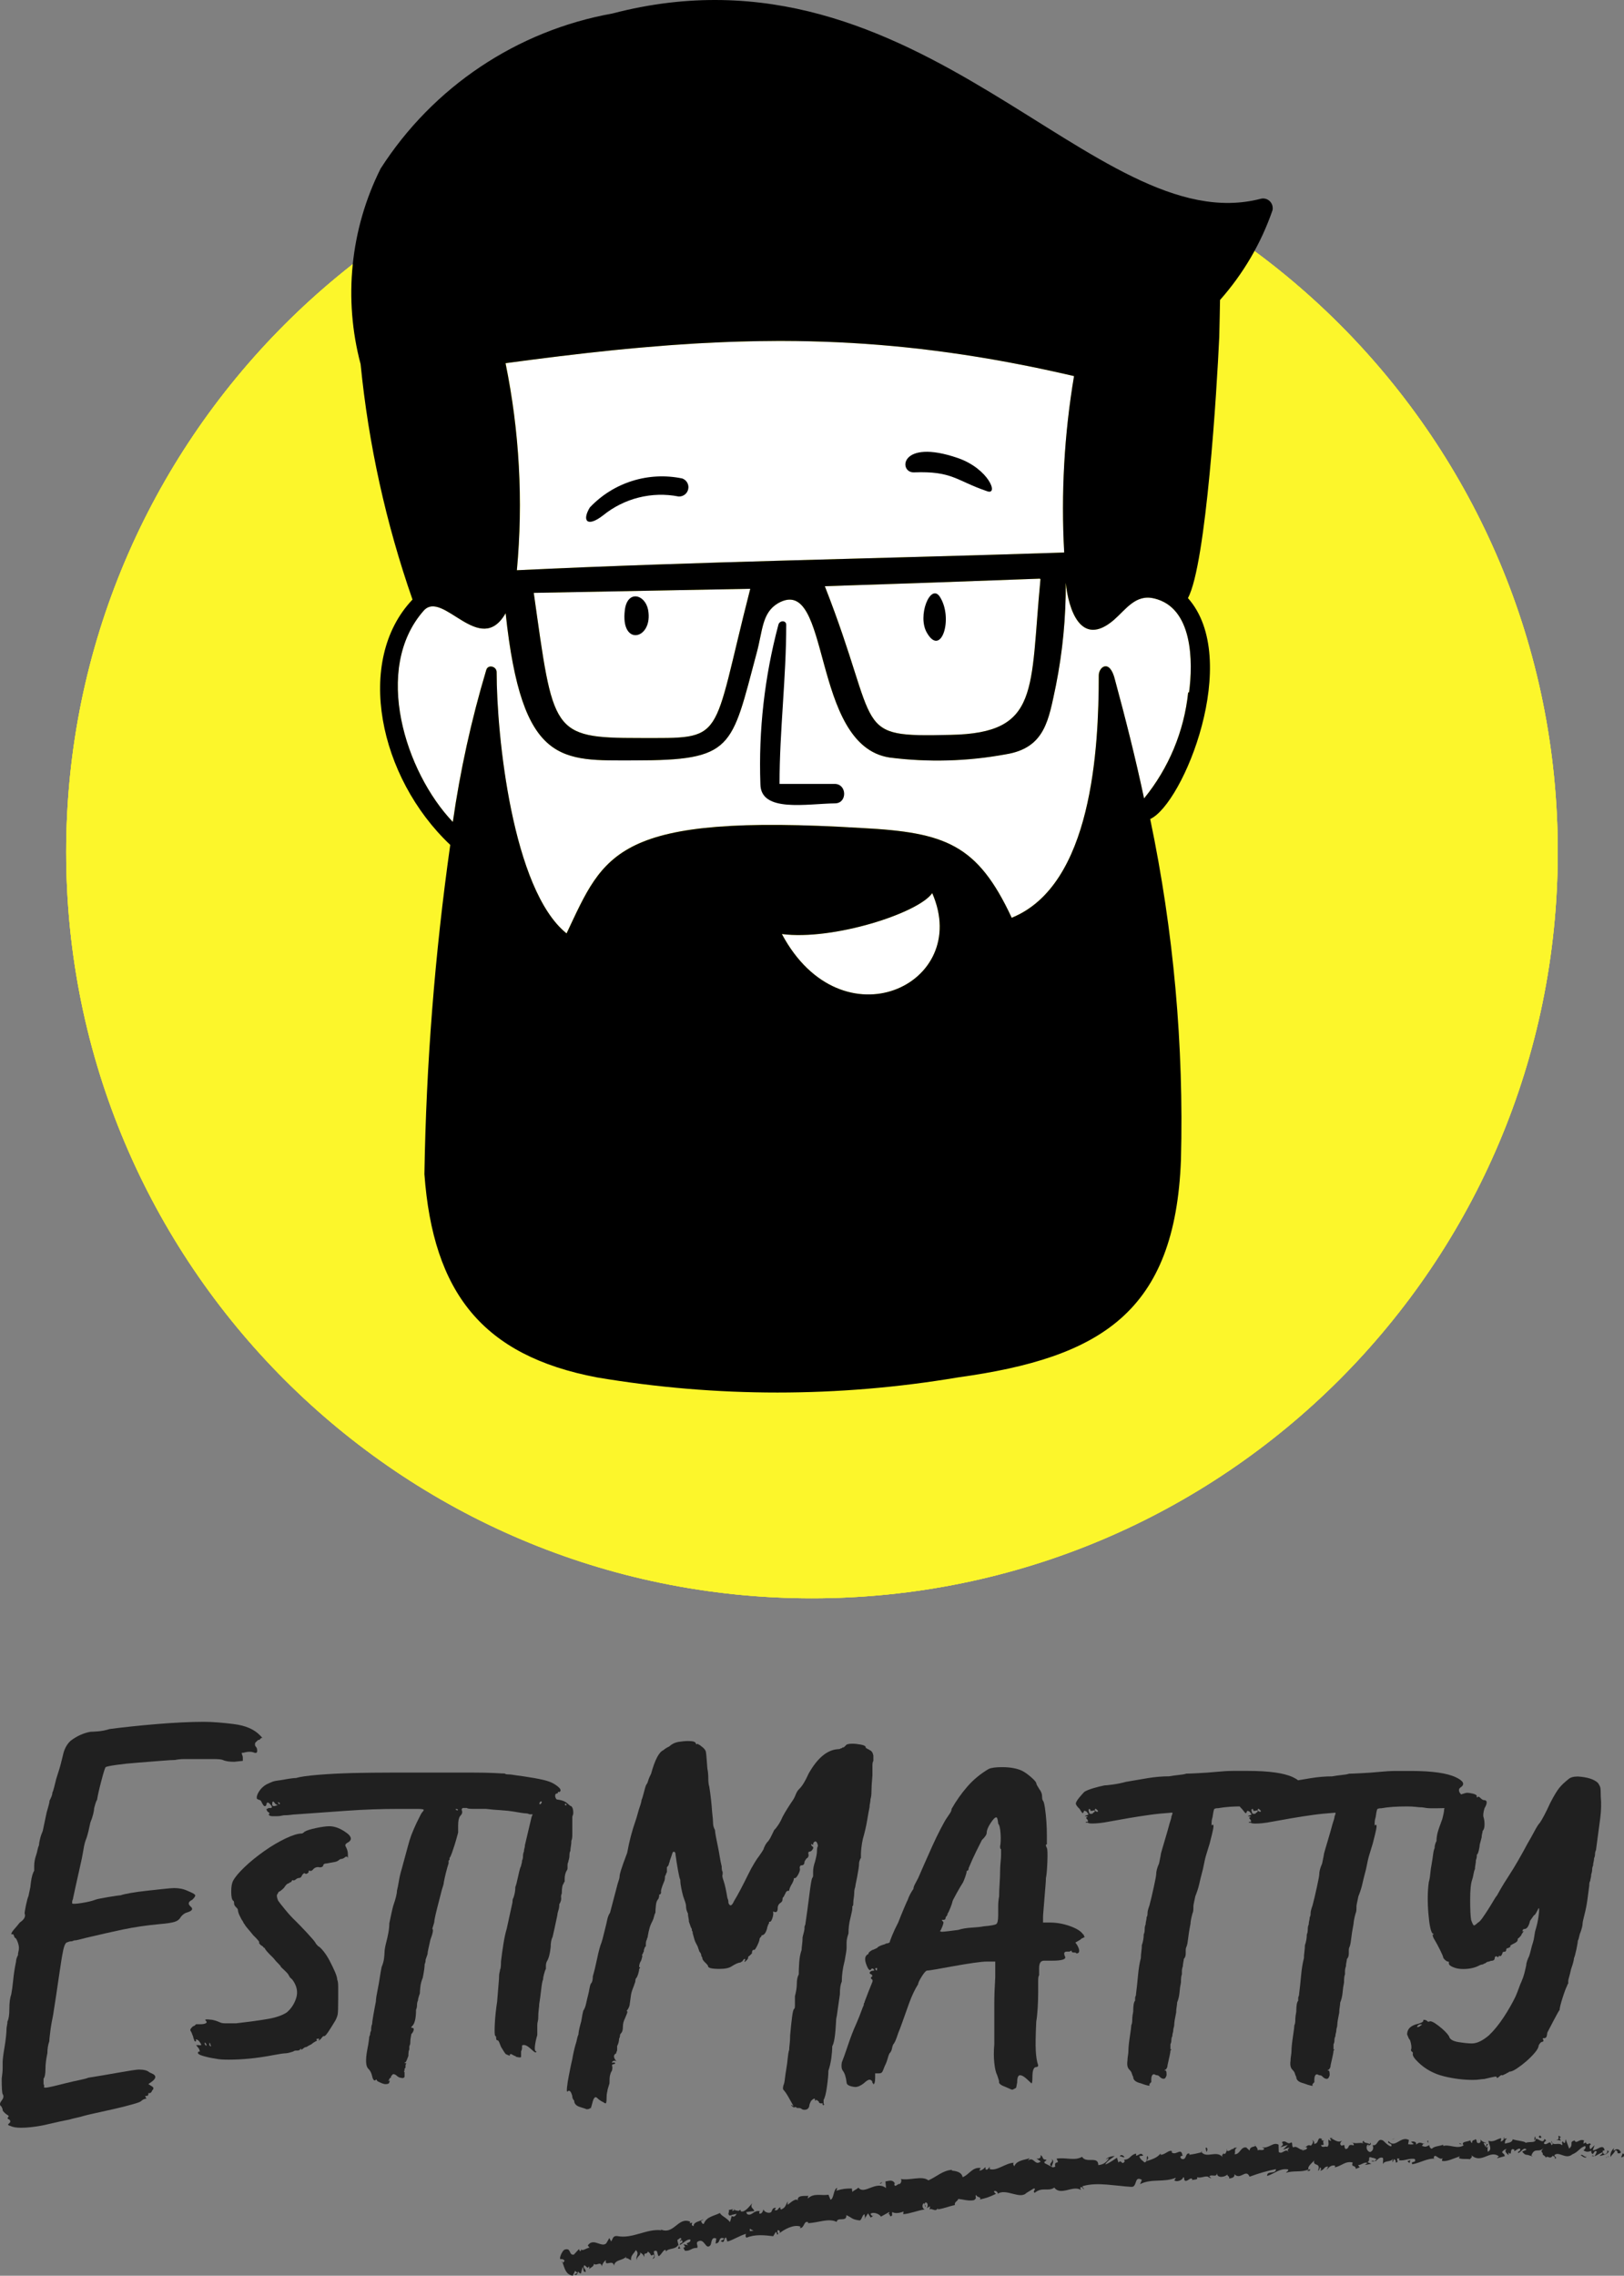 <?xml version="1.0" encoding="UTF-8" standalone="no"?>
<!-- Generator: Adobe Illustrator 27.0.0, SVG Export Plug-In . SVG Version: 6.00 Build 0)  -->

<svg
   version="1.1"
   id="Layer_1"
   x="0px"
   y="0px"
   viewBox="0 0 339.51 475.534"
   xml:space="preserve"
   sodipodi:docname="estimatty_vertical_logo.svg"
   width="339.51"
   height="475.534"
   inkscape:version="1.2.2 (b0a8486541, 2022-12-01)"
   xmlns:inkscape="http://www.inkscape.org/namespaces/inkscape"
   xmlns:sodipodi="http://sodipodi.sourceforge.net/DTD/sodipodi-0.dtd"
   xmlns="http://www.w3.org/2000/svg"
   xmlns:svg="http://www.w3.org/2000/svg"><rect x="0" y="0" width="339.51" height="475.534" fill="#808080" stroke="none"/><defs
   id="defs345" /><sodipodi:namedview
   id="namedview343"
   pagecolor="#ffffff"
   bordercolor="#000000"
   borderopacity="0.25"
   inkscape:showpageshadow="2"
   inkscape:pageopacity="0.0"
   inkscape:pagecheckerboard="0"
   inkscape:deskcolor="#d1d1d1"
   showgrid="false"
   inkscape:zoom="0.93265007"
   inkscape:cx="169.94584"
   inkscape:cy="235.35086"
   inkscape:window-width="1910"
   inkscape:window-height="986"
   inkscape:window-x="10"
   inkscape:window-y="48"
   inkscape:window-maximized="1"
   inkscape:current-layer="Layer_1" />
<style
   type="text/css"
   id="style184">
	.st0{fill:#202020;}
	.st1{fill:#FCF62B;}
	.st2{fill:#FFFFFF;}
</style>
<g
   id="g340"
   transform="translate(-513.473,-148.566)">
	<g
   id="g304">
		<path
   class="st0"
   d="m 553.25,546.88 c -0.53,-0.5 -0.4,-0.95 0.4,-1.33 0.53,-0.5 0.73,-0.85 0.6,-1.04 -0.13,-0.19 -0.67,-0.47 -1.59,-0.85 -0.8,-0.38 -1.73,-0.57 -2.79,-0.57 -0.4,0 -1.16,0.07 -2.29,0.19 -1.13,0.13 -2.29,0.26 -3.48,0.38 -1.19,0.13 -2.32,0.28 -3.39,0.47 -1.06,0.19 -1.73,0.35 -1.99,0.47 -0.27,0 -1.16,0.13 -2.69,0.38 -1.53,0.26 -2.42,0.45 -2.69,0.57 -0.67,0.26 -1.59,0.47 -2.79,0.66 -1.19,0.19 -1.86,0.22 -1.99,0.09 0,-0.12 0,-0.25 0,-0.38 0,-0.12 0.03,-0.25 0.1,-0.38 0.07,-0.12 0.1,-0.25 0.1,-0.38 0.26,-1.26 0.6,-2.78 1,-4.56 0.4,-1.77 0.66,-2.97 0.8,-3.61 0.13,-0.63 0.26,-1.36 0.4,-2.18 0.13,-0.82 0.33,-1.55 0.6,-2.18 0.13,-0.38 0.26,-0.86 0.4,-1.42 0.13,-0.57 0.26,-1.17 0.4,-1.8 0.26,-0.63 0.46,-1.23 0.6,-1.8 0.13,-0.57 0.2,-0.98 0.2,-1.23 0.26,-1.01 0.46,-1.58 0.6,-1.71 0.13,-0.88 0.43,-2.21 0.9,-3.99 0.46,-1.77 0.76,-2.72 0.9,-2.85 0.13,-0.12 0.86,-0.28 2.19,-0.47 1.33,-0.19 2.82,-0.35 4.48,-0.47 1.66,-0.12 3.25,-0.25 4.78,-0.38 1.52,-0.12 2.55,-0.19 3.09,-0.19 0.53,-0.12 1.2,-0.19 1.99,-0.19 0.8,0 1.66,0 2.59,0 1.19,0 2.32,0 3.39,0 1.06,0 1.72,0.07 1.99,0.19 0.53,0.26 1.33,0.38 2.39,0.38 l 1.79,-0.19 v -0.57 c 0,-0.25 -0.03,-0.44 -0.1,-0.57 -0.07,-0.13 -0.1,-0.25 -0.1,-0.38 -0.13,-0.12 0,-0.19 0.4,-0.19 0.4,-0.12 0.8,-0.19 1.2,-0.19 0.4,0 0.73,0.07 1,0.19 0.4,0.13 0.6,0 0.6,-0.38 0,-0.38 -0.07,-0.63 -0.2,-0.76 -0.27,-0.25 -0.33,-0.57 -0.2,-0.95 l 0.6,-0.57 c 0.26,0 0.4,-0.06 0.4,-0.19 0.26,-0.25 0.4,-0.31 0.4,-0.19 0.13,0 0,-0.19 -0.4,-0.57 -1.19,-1.26 -3.02,-2.06 -5.48,-2.37 -2.46,-0.31 -4.55,-0.47 -6.27,-0.47 -2.79,0 -6.07,0.16 -9.86,0.47 -3.78,0.32 -7.07,0.67 -9.86,1.04 -0.8,0.26 -1.59,0.41 -2.39,0.48 -0.8,0.06 -1.33,0.09 -1.59,0.09 -1.46,0.26 -2.86,0.89 -4.18,1.9 -0.8,0.76 -1.33,1.77 -1.59,3.04 -0.13,0.51 -0.27,1.04 -0.4,1.61 -0.13,0.57 -0.47,1.68 -1,3.32 -0.13,0.51 -0.27,1.04 -0.4,1.61 -0.13,0.57 -0.27,0.98 -0.4,1.23 0,0.26 -0.07,0.54 -0.2,0.86 -0.13,0.32 -0.27,0.6 -0.4,0.85 0,0.25 -0.07,0.6 -0.2,1.04 -0.13,0.44 -0.27,0.92 -0.4,1.42 l -0.8,3.8 c -0.27,0.64 -0.47,1.23 -0.6,1.8 -0.13,0.57 -0.2,0.98 -0.2,1.23 -0.13,0.25 -0.23,0.57 -0.3,0.95 -0.07,0.38 -0.17,0.76 -0.3,1.14 -0.27,0.76 -0.4,1.52 -0.4,2.28 v 0.95 l -0.2,0.38 c -0.27,0.63 -0.47,1.65 -0.6,3.04 l -0.4,1.9 c -0.13,0.26 -0.3,0.85 -0.5,1.8 -0.2,0.95 -0.3,1.55 -0.3,1.8 0.26,0.64 -0.07,1.27 -1,1.9 -0.4,0.51 -0.8,0.98 -1.19,1.42 -0.4,0.45 -0.6,0.79 -0.6,1.04 h 0.4 l 0.2,0.38 c 0,0.13 0.07,0.26 0.2,0.38 0.13,0 0.3,0.25 0.5,0.76 0.2,0.51 0.3,0.95 0.3,1.33 0,0.25 -0.03,0.51 -0.1,0.76 -0.07,0.26 -0.1,0.51 -0.1,0.76 -0.27,0.51 -0.4,0.95 -0.4,1.33 -0.27,1.27 -0.47,2.56 -0.6,3.89 -0.13,1.33 -0.27,2.31 -0.4,2.94 -0.27,0.76 -0.4,1.77 -0.4,3.04 0,1.27 -0.13,2.15 -0.4,2.66 0,0.25 -0.03,0.54 -0.1,0.85 -0.07,0.32 -0.1,0.6 -0.1,0.85 0,0.25 -0.03,0.73 -0.1,1.42 -0.07,0.7 -0.17,1.42 -0.3,2.18 -0.13,0.76 -0.23,1.42 -0.3,1.99 -0.07,0.57 -0.1,0.98 -0.1,1.23 0,0.13 0,0.51 0,1.14 0,0.64 -0.07,1.4 -0.2,2.28 0,1.9 0.07,2.98 0.2,3.23 0.26,0.38 0.2,0.82 -0.2,1.33 -0.4,0.51 -0.46,0.89 -0.2,1.14 l 0.2,0.19 c 0,0.13 0.03,0.22 0.1,0.29 0.07,0.06 0.1,0.22 0.1,0.47 0.26,0.38 0.6,0.7 1,0.95 0.26,0.13 0.33,0.26 0.2,0.38 -0.27,0.26 -0.2,0.45 0.2,0.57 0.26,0.26 0.26,0.51 0,0.76 -0.4,0.26 -0.33,0.45 0.2,0.57 0.53,0.26 1.26,0.38 2.19,0.38 0.8,0 1.69,-0.06 2.69,-0.19 1,-0.12 2.02,-0.31 3.09,-0.57 1.59,-0.38 3.05,-0.69 4.38,-0.95 0.4,-0.12 0.9,-0.25 1.49,-0.38 0.6,-0.12 1.1,-0.25 1.49,-0.38 0.4,-0.12 1.2,-0.31 2.39,-0.57 1.19,-0.25 2.49,-0.54 3.88,-0.86 1.39,-0.31 2.65,-0.63 3.78,-0.95 1.13,-0.31 1.76,-0.54 1.89,-0.66 0.4,-0.38 0.8,-0.57 1.19,-0.57 l -0.2,-0.38 c -0.13,-0.12 -0.07,-0.19 0.2,-0.19 0.26,0 0.4,-0.12 0.4,-0.38 0,-0.25 0.07,-0.31 0.2,-0.19 0.26,0 0.46,-0.19 0.6,-0.57 0.4,-0.38 0.33,-0.69 -0.2,-0.95 l -0.6,-0.38 0.8,-0.57 c 0.8,-0.63 0.86,-1.14 0.2,-1.52 l -0.8,-0.38 c -0.4,-0.38 -1.13,-0.57 -2.19,-0.57 -0.27,0 -0.8,0.07 -1.59,0.19 -0.8,0.13 -1.73,0.29 -2.79,0.47 -1.06,0.19 -2.16,0.38 -3.29,0.57 -1.13,0.19 -2.09,0.35 -2.89,0.47 -0.27,0.13 -0.86,0.29 -1.79,0.48 -0.93,0.19 -1.89,0.41 -2.89,0.66 -1,0.25 -1.89,0.47 -2.69,0.66 -0.8,0.19 -1.33,0.28 -1.59,0.28 -0.27,0 -0.37,-0.06 -0.3,-0.19 0.06,-0.12 0.03,-0.31 -0.1,-0.57 v -1.14 c 0.26,-0.25 0.4,-0.95 0.4,-2.09 0,-0.88 0.13,-1.96 0.4,-3.23 0,-0.88 0.13,-1.71 0.4,-2.47 0,-0.25 0.06,-0.92 0.2,-1.99 0.13,-1.07 0.33,-2.25 0.6,-3.51 0.4,-2.53 0.8,-5.16 1.19,-7.88 0.4,-2.72 0.66,-4.4 0.8,-5.03 0.26,-1.52 0.6,-2.28 1,-2.28 0.26,-0.12 0.5,-0.19 0.7,-0.19 0.2,0 0.43,-0.06 0.7,-0.19 0.26,0 0.63,-0.06 1.1,-0.19 0.46,-0.12 0.96,-0.25 1.49,-0.38 2.65,-0.63 5.18,-1.2 7.57,-1.71 2.39,-0.5 4.98,-0.88 7.77,-1.14 1.46,-0.12 2.49,-0.28 3.09,-0.47 0.6,-0.19 1.03,-0.54 1.29,-1.04 0.4,-0.5 0.86,-0.82 1.39,-0.95 1.05,-0.32 1.25,-0.76 0.58,-1.27 z"
   id="path186" />
		<path
   class="st0"
   d="m 586.11,531.69 c -1.33,-1.01 -2.59,-1.52 -3.78,-1.52 -0.67,0 -1.59,0.13 -2.79,0.38 -1.19,0.25 -1.99,0.51 -2.39,0.76 -0.27,0.26 -0.47,0.38 -0.6,0.38 -0.8,0 -1.93,0.35 -3.39,1.04 -1.46,0.7 -2.96,1.58 -4.48,2.66 -1.53,1.08 -2.89,2.18 -4.08,3.32 -1.19,1.14 -1.99,2.09 -2.39,2.85 -0.27,0.51 -0.4,1.27 -0.4,2.28 0,1.01 0.13,1.65 0.4,1.9 0.13,0 0.2,0.19 0.2,0.57 0,0.26 0.13,0.51 0.4,0.76 0.26,0.26 0.4,0.45 0.4,0.57 0,0.13 0.03,0.32 0.1,0.57 0.07,0.26 0.3,0.76 0.7,1.52 0.13,0.13 0.23,0.28 0.3,0.47 0.07,0.19 0.17,0.35 0.3,0.47 0.13,0.26 0.36,0.57 0.7,0.95 0.33,0.38 0.7,0.82 1.1,1.33 0.4,0.38 0.73,0.73 1,1.04 0.26,0.32 0.33,0.47 0.2,0.47 0,0.13 0.13,0.32 0.4,0.57 0.26,0.13 0.43,0.26 0.5,0.38 0.07,0.13 0.16,0.19 0.3,0.19 0,0.25 0.6,0.95 1.79,2.09 0.4,0.51 0.76,0.92 1.1,1.23 0.33,0.32 0.5,0.54 0.5,0.66 l 0.8,0.76 c 0.53,0.51 0.8,0.82 0.8,0.95 0.13,0.13 0.2,0.25 0.2,0.38 l 0.6,0.57 c 0.93,1.27 1.19,2.53 0.8,3.8 -0.4,1.27 -1.07,2.28 -1.99,3.04 -0.93,0.63 -2.36,1.11 -4.28,1.42 -1.93,0.32 -4.02,0.6 -6.27,0.85 -1.19,0 -1.99,0 -2.39,0 -0.4,0 -0.73,-0.06 -1,-0.19 -0.26,-0.12 -0.6,-0.25 -1,-0.38 -0.4,-0.12 -0.73,-0.19 -1,-0.19 -0.93,-0.12 -1.26,-0.06 -1,0.19 0.27,0.25 0.27,0.44 0,0.57 -0.26,0.13 -0.6,0.19 -1,0.19 h -1 l -0.2,0.19 c -0.13,0.13 -0.23,0.19 -0.3,0.19 -0.06,0 -0.16,0.07 -0.3,0.19 -0.26,0.26 -0.4,0.45 -0.4,0.57 v 0.19 c 0.13,0.13 0.33,0.57 0.6,1.33 0,0.13 0.03,0.26 0.1,0.38 0.07,0.13 0.1,0.25 0.1,0.38 l 0.2,0.19 c 0.13,0 0.2,-0.06 0.2,-0.19 -0.13,-0.25 -0.07,-0.31 0.2,-0.19 0.27,0.13 0.47,0.32 0.6,0.57 0.4,0.51 0.33,0.7 -0.2,0.57 h -0.6 l 0.6,0.76 0.2,0.57 c -0.26,0 -0.4,0.07 -0.4,0.19 -0.13,0.26 0.23,0.51 1.1,0.76 0.87,0.25 1.76,0.44 2.69,0.57 0.53,0.13 1.39,0.19 2.59,0.19 2.92,0 6.04,-0.31 9.36,-0.95 1.32,-0.25 2.19,-0.38 2.59,-0.38 0.26,0 0.8,-0.12 1.59,-0.38 0.13,-0.12 0.33,-0.19 0.6,-0.19 h 0.2 c 0.26,0 0.46,-0.06 0.6,-0.19 0.13,-0.25 0.2,-0.31 0.2,-0.19 0,0.25 0.13,0.25 0.4,0 0.26,-0.25 0.53,-0.38 0.8,-0.38 0.13,-0.12 0.46,-0.31 1,-0.57 0.26,-0.25 0.66,-0.5 1.19,-0.76 -0.27,-0.25 -0.2,-0.38 0.2,-0.38 0.13,-0.12 0.2,-0.06 0.2,0.19 -0.13,0.13 -0.17,0.19 -0.1,0.19 0.07,0 0.23,-0.12 0.5,-0.38 0.26,-0.38 0.46,-0.57 0.6,-0.57 0.13,0.13 0.43,-0.16 0.9,-0.85 0.46,-0.69 0.96,-1.49 1.49,-2.37 0.26,-0.5 0.43,-0.95 0.5,-1.33 0.07,-0.38 0.1,-1.45 0.1,-3.23 0,-1.01 0,-1.87 0,-2.56 0,-0.69 -0.07,-1.17 -0.2,-1.42 0,-0.38 -0.17,-0.95 -0.5,-1.71 -0.33,-0.76 -0.7,-1.52 -1.1,-2.28 -0.4,-0.76 -0.83,-1.42 -1.29,-1.99 -0.47,-0.57 -0.83,-0.92 -1.1,-1.04 -0.27,-0.25 -0.47,-0.5 -0.6,-0.76 -0.14,-0.25 -0.73,-0.95 -1.79,-2.09 -1.07,-1.14 -1.86,-1.96 -2.39,-2.47 -0.67,-0.63 -1.36,-1.39 -2.09,-2.28 -0.73,-0.88 -1.23,-1.52 -1.49,-1.9 -0.27,-0.63 -0.33,-1.07 -0.2,-1.33 0.13,-0.12 0.2,-0.25 0.2,-0.38 l 0.2,-0.19 c 0.13,0 0.46,-0.25 1,-0.76 0.4,-0.63 0.73,-0.95 1,-0.95 l 0.2,-0.19 c 0.13,0 0.26,-0.06 0.4,-0.19 0,-0.12 0.07,-0.22 0.2,-0.29 0.13,-0.06 0.2,-0.03 0.2,0.1 l 0.4,-0.19 c 0.26,-0.25 0.53,-0.38 0.8,-0.38 0.26,0 0.46,-0.19 0.6,-0.57 0.26,-0.38 0.46,-0.5 0.6,-0.38 0.13,0.13 0.3,0.13 0.5,0 0.2,-0.12 0.3,-0.25 0.3,-0.38 -0.14,-0.12 -0.07,-0.19 0.2,-0.19 0.26,0.13 0.53,0 0.8,-0.38 0.26,-0.25 0.6,-0.38 0.99,-0.38 0.4,0.13 0.73,0.07 1,-0.19 0,-0.38 0.26,-0.57 0.8,-0.57 0.66,-0.12 1.19,-0.22 1.59,-0.29 0.4,-0.06 0.73,-0.22 1,-0.47 0.13,-0.12 0.33,-0.19 0.6,-0.19 l 0.4,-0.19 c 0.4,-0.38 0.66,-0.38 0.8,0 v -0.76 c 0,-0.5 -0.13,-1.01 -0.4,-1.52 -0.27,-0.38 -0.13,-0.69 0.4,-0.95 0.84,-0.48 0.84,-1.12 -0.09,-1.88 z m -29.67,44.24 c -0.13,-0.12 -0.2,-0.31 -0.2,-0.57 0.27,0.13 0.4,0.32 0.4,0.57 0,0.13 -0.07,0.13 -0.2,0 z m 0.8,0 v -0.38 c 0,-0.12 0.03,-0.16 0.1,-0.09 0.07,0.07 0.1,0.16 0.1,0.28 0.26,0.51 0.19,0.57 -0.2,0.19 z"
   id="path188" />
		<path
   class="st0"
   d="m 630.92,544.22 c 0,-1.14 0.13,-1.83 0.4,-2.09 0,-0.13 0.06,-0.25 0.2,-0.38 v -0.57 c 0,-0.63 0.13,-1.2 0.4,-1.71 0.13,-0.12 0.2,-0.31 0.2,-0.57 v -0.19 c 0,-0.12 0,-0.25 0,-0.38 0,-0.25 0.03,-0.44 0.1,-0.57 0.06,-0.12 0.1,-0.25 0.1,-0.38 0.13,-0.38 0.2,-0.76 0.2,-1.14 0,-0.38 0.06,-0.69 0.2,-0.95 0,-0.25 0.03,-0.57 0.1,-0.95 0.06,-0.38 0.1,-0.76 0.1,-1.14 0.13,-0.25 0.2,-0.66 0.2,-1.23 0,-0.57 0,-1.17 0,-1.8 v -1.9 c 0,-0.12 0.03,-0.25 0.1,-0.38 0.06,-0.12 0.1,-0.31 0.1,-0.57 0,-0.63 -0.14,-1.07 -0.4,-1.33 -0.13,0 -0.4,-0.19 -0.8,-0.57 -0.4,-0.38 -0.97,-0.63 -1.69,-0.76 -0.2,-0.03 -0.39,-0.06 -0.58,-0.09 -0.21,-0.23 -0.32,-0.49 -0.32,-0.77 0,-0.31 0.13,-0.48 0.4,-0.48 0.13,0 0.2,-0.12 0.2,-0.38 0.13,0.13 0.26,0.13 0.4,0 0.26,-0.25 0.13,-0.6 -0.4,-1.04 -0.53,-0.44 -1.13,-0.79 -1.79,-1.04 -0.67,-0.25 -1.73,-0.5 -3.19,-0.76 -1.46,-0.25 -2.72,-0.44 -3.78,-0.57 -0.67,-0.12 -1.19,-0.19 -1.59,-0.19 -0.4,0 -0.67,-0.06 -0.8,-0.19 -0.27,0 -1,-0.03 -2.19,-0.1 -1.19,-0.06 -2.62,-0.09 -4.28,-0.09 -1.66,0 -3.52,0 -5.58,0 -2.06,0 -4.08,0 -6.07,0 -1.33,0 -3.25,0 -5.78,0 -2.52,0 -5.11,0.03 -7.77,0.09 -2.66,0.07 -5.11,0.19 -7.37,0.38 -2.26,0.19 -3.78,0.41 -4.58,0.66 -0.27,0 -0.63,0.03 -1.1,0.1 -0.47,0.06 -1.03,0.16 -1.69,0.28 -1.07,0.13 -1.76,0.26 -2.09,0.38 -0.33,0.13 -0.77,0.32 -1.29,0.57 -0.67,0.38 -1.2,0.89 -1.59,1.52 -0.4,0.63 -0.53,1.14 -0.4,1.52 l 0.4,0.19 c 0.26,0 0.46,0.19 0.6,0.57 0.26,0.51 0.46,0.76 0.6,0.76 0.26,0 0.4,-0.19 0.4,-0.57 0.13,-0.25 0.33,-0.25 0.6,0 0.26,0.26 0.43,0.48 0.5,0.66 0.07,0.19 -0.03,0.29 -0.3,0.29 h -0.4 c -0.13,0.13 -0.27,0.19 -0.4,0.19 v 0.19 l 0.2,0.38 c 0.26,0.13 0.4,0.26 0.4,0.38 0,0.13 -0.07,0.19 -0.2,0.19 0.13,0.26 0.4,0.38 0.8,0.38 0.26,0 0.6,0 1,0 0.4,0 0.86,-0.06 1.39,-0.19 0.53,0 1.03,-0.03 1.49,-0.09 0.46,-0.06 0.83,-0.1 1.1,-0.1 3.58,-0.25 7.13,-0.5 10.65,-0.76 3.52,-0.25 7.14,-0.38 10.85,-0.38 1.46,0 2.69,0 3.68,0 1,0 1.49,0.07 1.49,0.19 0,0.13 -0.07,0.25 -0.2,0.38 -0.13,0.13 -0.27,0.32 -0.4,0.57 -0.27,0.51 -0.57,1.11 -0.9,1.8 -0.33,0.7 -0.7,1.55 -1.1,2.56 -0.27,0.76 -0.5,1.52 -0.7,2.28 -0.2,0.76 -0.63,2.34 -1.29,4.75 -0.27,0.89 -0.47,1.74 -0.6,2.56 -0.13,0.83 -0.27,1.49 -0.4,1.99 0,0.63 -0.27,1.71 -0.8,3.23 -0.13,0.51 -0.27,1.08 -0.4,1.71 -0.13,0.64 -0.27,1.27 -0.4,1.9 0,0.64 -0.07,1.3 -0.2,1.99 -0.13,0.7 -0.27,1.3 -0.4,1.8 -0.27,1.02 -0.4,1.77 -0.4,2.28 0,0.26 -0.03,0.66 -0.1,1.23 -0.07,0.57 -0.23,1.17 -0.5,1.8 -0.13,0.64 -0.27,1.4 -0.4,2.28 -0.13,0.89 -0.27,1.65 -0.4,2.28 -0.13,0.64 -0.23,1.17 -0.3,1.61 -0.07,0.44 -0.1,0.79 -0.1,1.04 -0.13,0.63 -0.3,1.52 -0.5,2.66 -0.2,1.14 -0.3,1.84 -0.3,2.09 -0.13,0.26 -0.2,0.7 -0.2,1.33 -0.13,0.25 -0.2,0.47 -0.2,0.66 0,0.19 -0.07,0.41 -0.2,0.66 0,0.13 -0.03,0.44 -0.1,0.95 -0.07,0.51 -0.17,1.08 -0.3,1.71 -0.4,2.15 -0.33,3.48 0.2,3.99 0.4,0.38 0.66,0.89 0.8,1.52 0.13,0.63 0.33,0.95 0.6,0.95 0.26,-0.25 0.4,-0.25 0.4,0 l 0.2,0.19 0.4,0.19 c 0.53,0.26 0.93,0.38 1.19,0.38 0.53,0 0.8,-0.12 0.8,-0.38 0.13,-0.25 0.13,-0.38 0,-0.38 -0.13,0.13 -0.2,0.16 -0.2,0.1 0,-0.06 0.07,-0.16 0.2,-0.29 0,-0.12 0.07,-0.25 0.2,-0.38 h 0.2 c -0.13,-0.12 -0.07,-0.31 0.2,-0.57 0.13,-0.25 0.4,-0.25 0.8,0 0.4,0.38 0.73,0.57 1,0.57 0.4,0.13 0.66,0.07 0.8,-0.19 v -0.95 c -0.13,-0.12 -0.13,-0.25 0,-0.38 v -0.38 l 0.2,-0.19 v -0.38 c 0,-0.25 0.07,-0.44 0.2,-0.57 -0.27,0 -0.4,-0.03 -0.4,-0.09 0,-0.06 0.07,-0.1 0.2,-0.1 0.13,-0.12 0.33,-0.57 0.6,-1.33 0,-0.76 0.07,-1.2 0.2,-1.33 0,-0.12 0,-0.31 0,-0.57 0,-0.12 0.03,-0.25 0.1,-0.38 0.07,-0.12 0.1,-0.31 0.1,-0.57 0,-0.38 0.03,-0.73 0.1,-1.04 0.07,-0.31 0.1,-0.54 0.1,-0.66 0.26,-0.25 0.43,-0.54 0.5,-0.85 0.07,-0.31 -0.03,-0.47 -0.3,-0.47 -0.27,0 -0.27,-0.12 0,-0.38 0.53,-0.5 0.8,-1.64 0.8,-3.42 0.13,-0.25 0.2,-0.57 0.2,-0.95 0,-0.38 0.07,-0.69 0.2,-0.95 0,-0.25 0.13,-0.76 0.4,-1.52 0,-0.25 0.03,-0.69 0.1,-1.33 0.07,-0.63 0.23,-1.26 0.5,-1.9 0.13,-0.63 0.23,-1.2 0.3,-1.71 0.07,-0.5 0.1,-0.88 0.1,-1.14 0.13,-0.25 0.2,-0.57 0.2,-0.95 l 0.4,-1.14 c 0,-0.25 0.07,-0.66 0.2,-1.23 0.13,-0.57 0.26,-1.17 0.4,-1.8 0.53,-1.39 0.66,-2.15 0.4,-2.28 l 0.4,-1.33 c 0,-0.38 0.2,-1.36 0.6,-2.94 0.4,-1.58 0.73,-2.88 1,-3.89 0.26,-0.76 0.4,-1.26 0.4,-1.52 0.26,-1.39 0.6,-2.72 1,-3.99 v -0.57 l 0.2,-0.19 v -0.38 c 0.13,-0.12 0.3,-0.47 0.5,-1.04 0.2,-0.57 0.4,-1.17 0.6,-1.8 0.2,-0.63 0.43,-1.45 0.7,-2.47 v -1.52 c 0,-0.88 0.13,-1.52 0.4,-1.9 0.4,-0.38 0.53,-0.76 0.4,-1.14 -0.13,-0.25 -0.07,-0.44 0.2,-0.57 h 0.8 c 0.13,0.13 0.56,0.19 1.29,0.19 0.73,0 1.62,0 2.69,0 1.06,0.13 2.12,0.22 3.19,0.28 1.06,0.07 1.92,0.16 2.59,0.28 1.46,0.26 2.32,0.38 2.59,0.38 0.26,0 0.53,0.07 0.8,0.19 h 0.62 c -0.06,0.2 -0.13,0.4 -0.22,0.57 -0.8,3.42 -1.26,5.38 -1.39,5.89 0,0.25 -0.03,0.47 -0.1,0.66 -0.07,0.19 -0.1,0.41 -0.1,0.66 -0.13,0.26 -0.2,0.57 -0.2,0.95 0,0.38 -0.07,0.7 -0.2,0.95 0,0.26 -0.03,0.47 -0.1,0.66 -0.07,0.19 -0.1,0.35 -0.1,0.47 -0.13,0.13 -0.33,0.83 -0.6,2.09 -0.27,1.27 -0.47,2.03 -0.6,2.28 0,0.76 -0.13,1.52 -0.4,2.28 -0.13,0.13 -0.2,0.45 -0.2,0.95 -0.13,0.64 -0.33,1.55 -0.6,2.75 -0.27,1.2 -0.47,2.12 -0.6,2.75 -0.27,0.89 -0.5,1.96 -0.7,3.23 -0.2,1.27 -0.37,2.47 -0.5,3.61 0,1.01 -0.07,1.58 -0.2,1.71 0,0.13 -0.03,0.32 -0.1,0.57 -0.07,0.26 -0.1,0.51 -0.1,0.76 0,0.38 -0.03,0.92 -0.1,1.61 -0.07,0.7 -0.17,1.93 -0.3,3.7 -0.27,1.77 -0.43,3.39 -0.5,4.84 -0.07,1.46 -0.03,2.25 0.1,2.37 0.13,0 0.2,0.19 0.2,0.57 0,0.25 0.13,0.38 0.4,0.38 0.13,0.13 0.33,0.57 0.6,1.33 0.53,0.89 0.86,1.39 1,1.52 0.8,0.38 1.06,0.45 0.8,0.19 0,-0.12 0.13,-0.19 0.4,-0.19 0.13,0.13 0.23,0.19 0.3,0.19 0.07,0 0.16,0.07 0.3,0.19 h 0.2 c 0,0.13 0.2,0.22 0.6,0.28 0.4,0.07 0.6,0.03 0.6,-0.09 v -1.14 c 0.13,-0.25 0.2,-0.5 0.2,-0.76 v -0.38 c 0,-0.12 0.13,-0.19 0.4,-0.19 0.4,0 0.93,0.32 1.59,0.95 0.66,0.64 1,0.76 1,0.38 -0.27,0 -0.37,-0.35 -0.3,-1.04 0.07,-0.69 0.23,-1.49 0.5,-2.37 v -1.52 c 0,-0.12 0,-0.31 0,-0.57 0,-0.25 0.03,-0.5 0.1,-0.76 0.07,-0.25 0.1,-0.5 0.1,-0.76 0,-0.63 0.03,-1.2 0.1,-1.71 0.07,-0.5 0.1,-0.88 0.1,-1.14 0.13,-0.76 0.26,-1.74 0.4,-2.94 0.13,-1.2 0.26,-1.93 0.4,-2.18 0,-0.25 0.07,-0.63 0.2,-1.14 0.13,-0.5 0.26,-0.88 0.4,-1.14 v -0.57 c 0,-0.38 0.07,-0.69 0.2,-0.95 0.4,-0.63 0.66,-1.64 0.8,-3.04 0,-0.88 0.13,-1.58 0.4,-2.09 0.13,-0.5 0.46,-2.02 1,-4.56 0,-0.25 0.07,-0.57 0.2,-0.95 0.13,-0.38 0.2,-0.82 0.2,-1.33 0.26,-0.38 0.4,-0.79 0.4,-1.23 -0.08,-0.4 -0.01,-0.74 0.12,-1 z m 0.8,-18.79 0.2,0.19 c 0,0.13 -0.07,0.19 -0.2,0.19 l -0.2,-0.19 z m -60.34,0.38 c -0.67,0.26 -1,0.19 -1,-0.19 0,-0.76 0.2,-0.82 0.6,-0.19 0.22,0.22 0.42,0.31 0.6,0.3 -0.06,0.02 -0.13,0.05 -0.2,0.08 z m 0.4,-0.19 c 0.04,-0.08 -0.03,-0.21 -0.21,-0.39 0,-0.12 0.07,-0.12 0.2,0 0.3,0.1 0.3,0.23 0.01,0.39 z m 37.04,1.14 c -0.13,-0.12 -0.13,-0.19 0,-0.19 0.26,0 0.4,0.07 0.4,0.19 -0.01,0.12 -0.14,0.12 -0.4,0 z m 17.88,-1.5 c -0.05,0.06 -0.1,0.13 -0.12,0.19 -0.04,0.04 -0.09,0.08 -0.15,0.12 -0.04,-0.01 -0.08,0 -0.13,0.01 -0.09,-0.12 -0.08,-0.26 0.04,-0.43 0.13,-0.19 0.26,-0.22 0.4,-0.1 0,0.07 -0.02,0.14 -0.04,0.21 z"
   id="path190" />
		<path
   class="st0"
   d="m 632.41,582.19 c -0.2,1.01 -0.33,1.87 -0.4,2.56 -0.07,0.7 -0.03,0.98 0.1,0.85 0.4,-0.38 0.73,-0.06 1,0.95 0,0.38 0.13,0.7 0.4,0.95 0,0.63 0.4,1.08 1.19,1.33 l 1.19,0.38 c 0.13,0.13 0.4,0.13 0.8,0 l 0.2,-0.19 c 0,0.38 0.13,0.07 0.4,-0.95 0.26,-1.14 0.6,-1.52 1,-1.14 0.26,0.26 0.5,0.45 0.7,0.57 0.2,0.13 0.43,0.26 0.7,0.38 0.13,0.13 0.26,0.19 0.4,0.19 0.13,0 0.2,-0.44 0.2,-1.33 0,-0.38 0.03,-0.69 0.1,-0.95 0.07,-0.25 0.1,-0.44 0.1,-0.57 l 0.4,-1.33 c 0,-0.76 0.03,-1.3 0.1,-1.61 0.07,-0.31 0.16,-0.6 0.3,-0.85 0.13,-0.12 0.2,-0.44 0.2,-0.95 -0.13,-0.38 -0.07,-0.57 0.2,-0.57 0.13,0 0.26,-0.06 0.4,-0.19 0,-0.12 -0.13,-0.19 -0.4,-0.19 -0.27,0.13 -0.33,0.07 -0.2,-0.19 0.13,-0.12 0.33,-0.19 0.6,-0.19 0.13,0.13 0.2,0.16 0.2,0.1 0,-0.06 -0.07,-0.16 -0.2,-0.29 -0.4,-0.63 -0.33,-1.07 0.2,-1.33 0,-0.12 0.03,-0.25 0.1,-0.38 0.07,-0.12 0.1,-0.25 0.1,-0.38 v -0.76 c 0.26,-0.5 0.4,-1.01 0.4,-1.52 0.13,-0.25 0.2,-0.5 0.2,-0.76 0,-0.12 0.07,-0.25 0.2,-0.38 0.26,-0.25 0.4,-0.69 0.4,-1.33 0,-0.63 0.13,-1.2 0.4,-1.71 0.26,-0.63 0.43,-1.04 0.5,-1.23 0.07,-0.19 0.03,-0.35 -0.1,-0.47 0.26,-0.25 0.46,-0.63 0.6,-1.14 0.13,-1.01 0.23,-1.74 0.3,-2.18 0.07,-0.44 0.23,-0.98 0.5,-1.61 l 0.4,-1.14 c 0,-0.38 0.07,-0.63 0.2,-0.76 0.13,-0.12 0.26,-0.41 0.4,-0.85 0.13,-0.44 0.2,-0.79 0.2,-1.04 0.26,-0.25 0.26,-0.38 0,-0.38 0,-0.5 0.13,-0.95 0.4,-1.33 0.26,-0.76 0.33,-1.14 0.2,-1.14 0,-0.12 0.07,-0.25 0.2,-0.38 0,-0.12 0.03,-0.22 0.1,-0.28 0.07,-0.06 0.1,-0.22 0.1,-0.48 l 0.2,-0.57 0.2,-0.19 v -0.38 c 0,-0.5 0.07,-0.82 0.2,-0.95 0,-0.12 0.03,-0.25 0.1,-0.38 0.07,-0.12 0.1,-0.25 0.1,-0.38 0.13,-0.76 0.26,-1.36 0.4,-1.8 0.13,-0.44 0.33,-0.92 0.6,-1.42 0.13,-0.25 0.23,-0.54 0.3,-0.86 0.06,-0.31 0.16,-0.6 0.3,-0.85 0,-0.38 0.03,-0.88 0.1,-1.52 0.06,-0.63 0.23,-1.07 0.5,-1.33 0.13,-0.25 0.2,-0.57 0.2,-0.95 h 0.2 l 0.2,-0.38 c -0.14,-0.25 0.06,-1.01 0.6,-2.28 0.13,-0.25 0.2,-0.63 0.2,-1.14 l 0.2,-0.38 c 0,-0.13 0.03,-0.22 0.1,-0.29 0.06,-0.06 0.1,-0.16 0.1,-0.28 v -0.95 l 0.2,-0.19 0.2,-0.38 c 0,-0.12 0.03,-0.25 0.1,-0.38 0.06,-0.12 0.1,-0.25 0.1,-0.38 l 0.4,-1.14 c 0.13,-0.5 0.26,-0.76 0.4,-0.76 0.26,0 0.4,0.19 0.4,0.57 0.13,1.01 0.3,2.09 0.5,3.23 0.2,1.14 0.36,1.84 0.5,2.09 0,0.51 0.07,1.08 0.2,1.71 0.13,0.64 0.26,1.2 0.4,1.71 0.13,0.38 0.26,0.76 0.4,1.14 0.13,0.38 0.2,0.7 0.2,0.95 0,0.51 0.13,1.01 0.4,1.52 0,0.26 0.03,0.54 0.1,0.85 0.07,0.32 0.1,0.6 0.1,0.85 l 0.4,1.14 0.2,0.38 c 0,0.25 0.03,0.41 0.1,0.47 0.07,0.07 0.1,0.22 0.1,0.47 0.26,1.01 0.46,1.65 0.6,1.9 l 0.4,0.76 0.4,1.14 c 0.26,0.26 0.4,0.57 0.4,0.95 0.13,0.13 0.2,0.25 0.2,0.38 0,0.26 0.2,0.57 0.6,0.95 0.4,0.38 0.6,0.63 0.6,0.76 0,0.38 0.8,0.57 2.39,0.57 1.2,0 2.06,-0.19 2.59,-0.57 0.8,-0.5 1.39,-0.76 1.79,-0.76 0.13,-0.12 0.23,-0.19 0.3,-0.19 0.07,0 0.16,-0.12 0.3,-0.38 0.26,-0.25 0.4,-0.25 0.4,0 -0.27,0.51 -0.2,0.57 0.2,0.19 0.26,-0.25 0.4,-0.44 0.4,-0.57 0,-0.25 0.07,-0.38 0.2,-0.38 l 0.6,-0.57 c 0,-0.5 0.13,-0.76 0.4,-0.76 0.13,0.13 0.36,-0.16 0.7,-0.85 0.33,-0.69 0.5,-1.17 0.5,-1.42 0,-0.13 0.13,-0.31 0.4,-0.57 v -0.19 c 0.53,0 0.93,-0.5 1.19,-1.52 0,-0.12 0.03,-0.25 0.1,-0.38 0.07,-0.12 0.1,-0.25 0.1,-0.38 0.13,0 0.2,-0.19 0.2,-0.57 0.26,0.13 0.5,-0.12 0.7,-0.76 0.2,-0.63 0.23,-1.07 0.1,-1.33 h 0.2 c 0.53,0.25 0.8,0 0.8,-0.76 0,-0.38 0.13,-0.69 0.4,-0.95 0.4,-0.25 0.6,-0.5 0.6,-0.76 0,-0.38 0.07,-0.57 0.2,-0.57 l 0.4,-0.76 c 0.13,-0.38 0.33,-0.57 0.6,-0.57 h 0.2 c 0,-0.25 0.13,-0.63 0.4,-1.14 0.4,-0.63 0.6,-1.14 0.6,-1.52 0.26,0.13 0.56,-0.12 0.9,-0.76 0.33,-0.63 0.43,-1.07 0.3,-1.33 0,-0.38 0.13,-0.57 0.4,-0.57 0.4,0 0.6,-0.25 0.6,-0.76 0.26,-0.5 0.46,-0.76 0.6,-0.76 0.26,-0.25 0.33,-0.57 0.2,-0.95 0,-0.25 0.07,-0.38 0.2,-0.38 0.26,0 0.5,-0.16 0.7,-0.47 0.2,-0.31 0.17,-0.54 -0.1,-0.66 -0.13,-0.12 -0.2,-0.25 -0.2,-0.38 0,-0.12 0.07,-0.12 0.2,0 0.13,0.13 0.2,0.13 0.2,0 0,-0.25 0.1,-0.44 0.3,-0.57 0.2,-0.12 0.36,-0.06 0.5,0.19 0.13,0.26 0.2,0.51 0.2,0.76 -0.13,0.13 -0.2,0.51 -0.2,1.14 0,0.38 -0.13,1.08 -0.4,2.09 -0.27,0.76 -0.4,1.46 -0.4,2.09 0,0.26 0,0.51 0,0.76 0,0.26 -0.07,0.45 -0.2,0.57 -0.13,0.26 -0.33,1.46 -0.6,3.61 -0.27,2.15 -0.53,4.12 -0.8,5.89 0,0.13 -0.03,0.26 -0.1,0.38 -0.07,0.13 -0.1,0.26 -0.1,0.38 v 0.38 c 0,0.13 -0.13,0.7 -0.4,1.71 0,0.51 -0.03,1.01 -0.1,1.52 -0.07,0.51 -0.1,0.89 -0.1,1.14 -0.27,0.76 -0.43,1.61 -0.5,2.56 -0.07,0.95 -0.1,1.8 -0.1,2.56 -0.27,0.51 -0.4,1.14 -0.4,1.9 0,0.76 -0.13,1.65 -0.4,2.66 v 1.9 c 0,0.51 -0.07,0.76 -0.2,0.76 -0.13,0.13 -0.27,0.7 -0.4,1.71 -0.13,1.01 -0.27,2.28 -0.4,3.8 0,0.64 -0.03,1.23 -0.1,1.8 -0.07,0.57 -0.1,0.98 -0.1,1.23 -0.13,0.38 -0.23,0.95 -0.3,1.71 -0.07,0.76 -0.17,1.52 -0.3,2.28 -0.13,0.76 -0.23,1.46 -0.3,2.09 -0.07,0.64 -0.17,1.08 -0.3,1.33 -0.13,0.51 -0.13,0.82 0,0.95 0.26,0.26 0.6,0.73 1,1.42 0.4,0.7 0.66,1.17 0.8,1.42 l 0.2,0.38 c 0.13,0.26 0.07,0.26 -0.2,0 -0.27,-0.12 -0.27,-0.06 0,0.19 0.26,0.26 0.46,0.32 0.6,0.19 0.26,0 0.4,0.07 0.4,0.19 h 0.4 c 0.26,0 0.46,0.07 0.6,0.19 0.13,0.13 0.33,0.19 0.6,0.19 0.53,0 0.86,-0.25 1,-0.76 0,-0.25 0.13,-0.63 0.4,-1.14 0.53,-0.5 0.8,-0.57 0.8,-0.19 0,0.13 0.03,0.19 0.1,0.19 0.07,0 0.1,-0.06 0.1,-0.19 0.13,0 0.33,0.13 0.6,0.38 0,0.26 0.2,0.38 0.6,0.38 0.13,-0.12 0.2,-0.06 0.2,0.19 0,0.13 0.07,0.19 0.2,0.19 0.13,-0.12 0.13,-0.25 0,-0.38 v -0.76 c 0.26,-0.38 0.5,-1.3 0.7,-2.75 0.2,-1.45 0.3,-2.56 0.3,-3.32 0.26,-0.76 0.46,-1.61 0.6,-2.56 0.13,-0.95 0.2,-1.8 0.2,-2.56 0.4,-0.63 0.66,-2.34 0.8,-5.13 0,-0.38 0.03,-0.69 0.1,-0.95 0.07,-0.25 0.1,-0.44 0.1,-0.57 l 0.6,-4.18 c 0,-1.26 0.13,-2.15 0.4,-2.66 0,-1.39 0.2,-2.85 0.6,-4.37 0.26,-1.39 0.4,-2.28 0.4,-2.66 0,-0.38 0,-0.76 0,-1.14 0,-0.5 0.13,-1.14 0.4,-1.9 0,-1.14 0.13,-2.21 0.4,-3.23 0.13,-0.63 0.23,-1.07 0.3,-1.33 0.06,-0.25 0.1,-0.5 0.1,-0.76 v -0.38 c 0.13,0 0.2,-0.19 0.2,-0.57 0,-0.38 0.03,-0.76 0.1,-1.14 0.06,-0.38 0.1,-0.76 0.1,-1.14 0,-0.38 0.06,-0.76 0.2,-1.14 0,-0.12 0.13,-0.82 0.4,-2.09 0.26,-1.39 0.4,-2.28 0.4,-2.66 0,-0.38 0.06,-0.69 0.2,-0.95 0,-0.12 0.06,-0.25 0.2,-0.38 v -0.76 c 0,-0.38 0.03,-0.85 0.1,-1.42 0.06,-0.57 0.16,-1.17 0.3,-1.8 0.4,-1.39 0.7,-2.69 0.9,-3.89 0.2,-1.2 0.36,-2.12 0.5,-2.75 0,-0.25 0.03,-0.54 0.1,-0.85 0.06,-0.31 0.1,-0.6 0.1,-0.85 0.13,-0.38 0.2,-0.92 0.2,-1.61 0,-0.69 0.06,-1.8 0.2,-3.32 0,-0.76 0,-1.42 0,-1.99 0,-0.57 0.07,-0.92 0.2,-1.04 v -1.14 c -0.13,-0.63 -0.4,-1.01 -0.8,-1.14 -0.14,-0.12 -0.23,-0.19 -0.3,-0.19 -0.07,0 -0.17,-0.06 -0.3,-0.19 -0.14,0 -0.2,-0.06 -0.2,-0.19 0,-0.25 -0.33,-0.44 -1,-0.57 -0.67,-0.12 -1.26,-0.19 -1.79,-0.19 -0.8,0 -1.26,0.13 -1.39,0.38 l -0.2,0.19 -0.2,0.19 c -0.27,0 -0.4,0.07 -0.4,0.19 h -0.2 c -0.13,0.13 -0.33,0.19 -0.6,0.19 -2.26,0.13 -4.32,1.84 -6.17,5.13 -0.67,1.52 -1.33,2.6 -1.99,3.23 -0.27,0.26 -0.5,0.63 -0.7,1.14 -0.2,0.51 -0.43,0.95 -0.7,1.33 -0.27,0.38 -0.6,0.89 -1,1.52 -0.4,0.63 -0.73,1.2 -1,1.71 -0.27,0.63 -0.57,1.2 -0.9,1.71 -0.33,0.51 -0.63,0.89 -0.9,1.14 -0.13,0.26 -0.3,0.6 -0.5,1.04 -0.2,0.45 -0.43,0.85 -0.7,1.23 -0.27,0.26 -0.5,0.57 -0.7,0.95 -0.2,0.38 -0.3,0.63 -0.3,0.76 -0.13,0.26 -0.47,0.76 -1,1.52 -0.13,0.13 -0.43,0.57 -0.9,1.33 -0.47,0.76 -0.93,1.61 -1.39,2.56 -0.47,0.95 -0.96,1.93 -1.49,2.94 -0.53,1.01 -1,1.84 -1.39,2.47 -0.4,0.89 -0.73,1.14 -1,0.76 -0.13,-0.12 -0.2,-0.31 -0.2,-0.57 0,-0.25 -0.07,-0.5 -0.2,-0.76 -0.27,-1.64 -0.53,-2.85 -0.8,-3.61 -0.27,-0.76 -0.33,-1.2 -0.2,-1.33 0,-0.13 0,-0.31 0,-0.57 -0.13,-0.12 -0.2,-0.5 -0.2,-1.14 -0.13,-0.5 -0.27,-1.17 -0.4,-1.99 -0.13,-0.82 -0.27,-1.55 -0.4,-2.18 -0.13,-0.63 -0.27,-1.3 -0.4,-1.99 -0.13,-0.69 -0.2,-1.17 -0.2,-1.42 -0.27,-0.5 -0.4,-0.98 -0.4,-1.42 0,-0.44 -0.07,-1.23 -0.2,-2.37 -0.13,-1.9 -0.33,-3.67 -0.6,-5.32 -0.13,-0.38 -0.2,-0.95 -0.2,-1.71 0,-0.76 -0.07,-1.45 -0.2,-2.09 -0.13,-1.9 -0.23,-3.04 -0.3,-3.42 -0.07,-0.38 -0.37,-0.76 -0.9,-1.14 -0.27,-0.25 -0.47,-0.38 -0.6,-0.38 l -0.2,-0.19 c -0.13,0.13 -0.27,0.13 -0.4,0 0,-0.38 -0.53,-0.57 -1.59,-0.57 -0.67,0 -1.36,0.07 -2.09,0.19 -0.73,0.13 -1.36,0.45 -1.89,0.95 -0.53,0.25 -0.93,0.51 -1.2,0.76 -0.93,0.38 -1.79,2.03 -2.59,4.94 -0.27,0.51 -0.47,0.98 -0.6,1.42 -0.13,0.45 -0.27,0.73 -0.4,0.85 -0.13,0.26 -0.3,0.79 -0.5,1.61 -0.2,0.82 -0.37,1.36 -0.5,1.61 0,0.25 -0.13,0.76 -0.4,1.52 -0.13,0.38 -0.27,0.82 -0.4,1.33 -0.13,0.51 -0.27,0.95 -0.4,1.33 -0.8,2.28 -1.39,4.56 -1.79,6.83 -0.67,1.77 -1.1,2.98 -1.29,3.61 -0.2,0.64 -0.3,1.08 -0.3,1.33 0,0.26 -0.13,0.76 -0.4,1.52 -0.27,1.01 -0.53,2.03 -0.8,3.04 -0.27,1.01 -0.53,2.03 -0.8,3.04 -0.27,0.38 -0.47,0.89 -0.6,1.52 -0.13,0.63 -0.27,1.2 -0.4,1.71 -0.13,0.51 -0.27,1.04 -0.4,1.61 -0.13,0.57 -0.27,1.04 -0.4,1.42 -0.27,0.64 -0.57,1.74 -0.9,3.32 -0.33,1.58 -0.63,2.82 -0.9,3.7 0,0.76 -0.13,1.27 -0.4,1.52 -0.13,0.25 -0.23,0.6 -0.3,1.04 -0.07,0.44 -0.17,0.92 -0.3,1.42 -0.13,0.51 -0.27,1.08 -0.4,1.71 -0.13,0.63 -0.33,1.14 -0.6,1.52 -0.13,0.51 -0.23,1.01 -0.3,1.52 -0.07,0.51 -0.17,0.95 -0.3,1.33 -0.27,1.02 -0.4,1.71 -0.4,2.09 -0.13,0.26 -0.23,0.57 -0.3,0.95 -0.07,0.38 -0.16,0.76 -0.3,1.14 -0.26,0.89 -0.5,1.93 -0.7,3.13 -0.29,1.19 -0.49,2.29 -0.69,3.3 z"
   id="path192" />
		<path
   class="st0"
   d="m 695.04,556.75 c 0,0.13 -0.07,0.19 -0.2,0.19 l -0.2,0.19 c -0.4,0.38 -0.4,1.08 0,2.09 0.4,1.01 0.73,1.27 1,0.76 0.13,-0.12 0.26,-0.12 0.4,0 0.26,0.26 0.26,0.38 0,0.38 -0.27,0 -0.47,0.07 -0.6,0.19 -0.27,0.26 -0.2,0.45 0.2,0.57 0.26,0.25 0.26,0.44 0,0.57 -0.13,0.13 -0.13,0.26 0,0.38 0.26,0.13 0.33,0.35 0.2,0.66 -0.13,0.32 -0.4,0.98 -0.8,1.99 l -0.8,2.09 c 0,0.13 -0.03,0.22 -0.1,0.28 -0.07,0.07 -0.1,0.22 -0.1,0.47 -0.13,0.26 -0.33,0.76 -0.6,1.52 -0.13,0.38 -0.46,1.2 -1,2.47 -0.53,1.14 -1.1,2.6 -1.69,4.37 -0.6,1.77 -1.03,2.98 -1.29,3.61 -0.13,0.76 -0.07,1.33 0.2,1.71 0.4,0.51 0.67,1.33 0.8,2.47 0,0.51 0.6,0.82 1.79,0.95 0.53,0 1.13,-0.25 1.79,-0.76 0.53,-0.5 0.93,-0.76 1.19,-0.76 0.26,0 0.46,0.13 0.6,0.38 0,0.26 0.07,0.38 0.2,0.38 v 0.19 c 0.26,0 0.4,-0.44 0.4,-1.33 v -0.95 h 0.8 c 0.26,0 0.46,-0.06 0.6,-0.19 0.13,-0.12 0.33,-0.57 0.6,-1.33 0.26,-0.5 0.46,-1.01 0.6,-1.52 0.13,-0.5 0.26,-0.88 0.4,-1.14 0.26,-0.25 0.43,-0.57 0.5,-0.95 0.07,-0.38 0.16,-0.69 0.3,-0.95 0.26,-0.25 0.6,-1.01 1,-2.28 0.26,-0.63 0.53,-1.33 0.8,-2.09 0.4,-1.14 0.9,-2.53 1.49,-4.18 0.6,-1.64 1.23,-2.97 1.89,-3.99 0,-0.25 0.23,-0.76 0.7,-1.52 0.46,-0.76 0.83,-1.2 1.1,-1.33 0.26,0 0.93,-0.09 1.99,-0.28 1.06,-0.19 2.29,-0.41 3.68,-0.66 1.39,-0.25 2.75,-0.48 4.08,-0.67 1.33,-0.19 2.26,-0.28 2.79,-0.28 h 1.79 v 3.23 c -0.13,2.15 -0.2,3.99 -0.2,5.51 0,1.52 0,2.97 0,4.37 v 4.18 c -0.13,1.39 -0.13,2.69 0,3.89 0.13,1.2 0.33,2.06 0.6,2.56 0.26,0.76 0.4,1.2 0.4,1.33 -0.13,0.38 0.33,0.76 1.39,1.14 0.8,0.38 1.26,0.57 1.39,0.57 l 0.4,-0.19 c 0.26,-0.12 0.4,-0.22 0.4,-0.28 0,-0.06 0.07,-0.41 0.2,-1.04 0,-1.01 0.2,-1.52 0.6,-1.52 0.4,0 0.93,0.32 1.59,0.95 l 0.8,0.76 c 0.13,0 0.2,-0.44 0.2,-1.33 0,-1.39 0.26,-2.09 0.8,-2.09 0.26,0 0.4,-0.13 0.4,-0.38 -0.27,-0.76 -0.43,-1.77 -0.5,-3.04 -0.07,-1.26 -0.03,-3.29 0.1,-6.07 0.13,-0.76 0.23,-1.71 0.3,-2.85 0.07,-1.14 0.1,-2.21 0.1,-3.23 0,-1.01 0,-1.83 0,-2.47 0,-0.63 0.07,-1.01 0.2,-1.14 v -1.52 c 0,-1.01 0.33,-1.52 1,-1.52 h 1.59 c 2.26,0 3.19,-0.31 2.79,-0.95 -0.27,-0.63 -0.13,-0.95 0.4,-0.95 h 0.6 c 0.13,-0.12 0.26,-0.19 0.4,-0.19 0,0.26 0.13,0.38 0.4,0.38 h 0.2 c 0.26,0 0.4,0.07 0.4,0.19 0.4,0 0.6,-0.19 0.6,-0.57 0,-0.25 -0.13,-0.63 -0.4,-1.14 l -0.4,-0.57 1,-0.57 c 0.26,-0.25 0.46,-0.38 0.6,-0.38 0.13,-0.12 0.26,-0.19 0.4,-0.19 l -0.2,-0.19 c 0,-0.25 -0.07,-0.38 -0.2,-0.38 -0.4,-0.63 -1.29,-1.2 -2.69,-1.71 -1.39,-0.5 -2.82,-0.76 -4.28,-0.76 h -1.39 v -1.14 c 0,-0.25 0.03,-0.76 0.1,-1.52 0.07,-0.76 0.13,-1.58 0.2,-2.47 0.07,-0.88 0.13,-1.71 0.2,-2.47 0.07,-0.76 0.1,-1.33 0.1,-1.71 0.13,-0.5 0.23,-1.61 0.3,-3.32 0.07,-1.71 0.03,-2.69 -0.1,-2.94 -0.27,-0.5 -0.27,-0.76 0,-0.76 0,-0.25 0,-0.85 0,-1.8 0,-0.95 -0.03,-1.93 -0.1,-2.94 -0.07,-1.01 -0.17,-1.96 -0.3,-2.85 -0.13,-0.88 -0.27,-1.39 -0.4,-1.52 -0.13,-0.13 -0.2,-0.44 -0.2,-0.95 0,-0.5 -0.2,-1.01 -0.6,-1.52 -0.4,-0.63 -0.6,-1.01 -0.6,-1.14 0,-0.25 -0.37,-0.69 -1.1,-1.33 -0.73,-0.63 -1.36,-1.07 -1.89,-1.33 -1.06,-0.5 -2.46,-0.76 -4.18,-0.76 -1.33,0 -2.26,0.13 -2.79,0.38 -1.73,1.01 -3.22,2.25 -4.48,3.7 -1.26,1.46 -2.36,3.01 -3.28,4.65 0,0.25 -0.1,0.54 -0.3,0.85 -0.2,0.32 -0.43,0.66 -0.7,1.04 -0.27,0.38 -0.7,1.14 -1.29,2.28 -0.6,1.14 -1.19,2.37 -1.79,3.7 -0.6,1.33 -1.16,2.6 -1.69,3.8 -0.53,1.2 -0.93,2.12 -1.2,2.75 -0.27,0.51 -0.5,0.95 -0.7,1.33 -0.2,0.38 -0.3,0.7 -0.3,0.95 -0.53,0.76 -0.93,1.52 -1.19,2.28 -0.13,0.26 -0.4,0.85 -0.8,1.8 -0.4,0.95 -0.8,1.93 -1.19,2.94 -0.53,1.02 -0.96,1.93 -1.29,2.75 -0.33,0.83 -0.5,1.3 -0.5,1.42 l -0.4,0.19 c -0.27,0 -0.47,0.07 -0.6,0.19 -0.93,0.26 -1.46,0.51 -1.59,0.76 l -0.8,0.38 c -0.13,0 -0.33,0.1 -0.6,0.29 -0.31,0.22 -0.44,0.38 -0.44,0.5 z m 15.14,-4.93 c 0.53,-1.14 0.66,-1.71 0.4,-1.71 0,-0.12 -0.04,-0.19 -0.1,-0.19 -0.07,0 -0.1,-0.06 -0.1,-0.19 h 0.4 c 0.26,0 0.4,-0.19 0.4,-0.57 0.26,-0.25 0.4,-0.5 0.4,-0.76 0.13,-0.12 0.33,-0.54 0.6,-1.23 0.26,-0.69 0.4,-1.11 0.4,-1.23 0,-0.12 0.3,-0.73 0.9,-1.8 0.6,-1.07 1.03,-1.8 1.29,-2.18 0.13,-0.25 0.3,-0.66 0.5,-1.23 0.2,-0.57 0.3,-0.98 0.3,-1.23 0.26,0 0.4,-0.19 0.4,-0.57 0.53,-1.26 1.06,-2.44 1.59,-3.51 0.53,-1.07 0.93,-1.87 1.19,-2.37 0.66,-0.63 1,-1.14 1,-1.52 0,-0.5 0.26,-1.17 0.8,-1.99 0.53,-0.82 0.93,-1.23 1.2,-1.23 0.13,0 0.23,0.19 0.3,0.57 0.07,0.38 0.1,0.63 0.1,0.76 0.26,0.26 0.43,0.95 0.5,2.09 0.07,1.14 0.03,2.03 -0.1,2.66 0,0.38 0.07,0.57 0.2,0.57 v 1.33 c 0,0.25 -0.03,0.73 -0.1,1.42 -0.07,0.7 -0.1,1.36 -0.1,1.99 0,0.63 -0.03,1.46 -0.1,2.47 -0.07,1.01 -0.1,1.9 -0.1,2.66 -0.13,0.64 -0.2,1.36 -0.2,2.18 0,0.82 0,1.42 0,1.8 0,1.01 -0.13,1.61 -0.4,1.8 -0.27,0.19 -1.13,0.35 -2.59,0.47 -0.67,0.13 -1.53,0.22 -2.59,0.28 -1.06,0.07 -1.99,0.22 -2.79,0.48 -1.86,0.25 -2.99,0.38 -3.39,0.38 -0.41,-0.02 -0.48,-0.15 -0.21,-0.4 z m -13.34,7.97 c 0,0.64 -0.13,0.7 -0.4,0.19 0,-0.12 0.13,-0.19 0.4,-0.19 z"
   id="path194" />
		<path
   class="st0"
   d="m 739.75,527.42 c 0.07,0.07 0.17,-0.03 0.3,-0.29 0,-0.25 0.2,-0.25 0.6,0 l 0.4,0.57 -0.4,0.19 c -0.13,0 -0.27,0.07 -0.4,0.19 0.4,0 0.6,0.07 0.6,0.19 -0.4,0 -0.4,0.19 0,0.57 0.13,0.38 0.07,0.51 -0.2,0.38 -0.13,0 -0.2,0.07 -0.2,0.19 0.13,0 0.26,0 0.4,0 0.13,0.13 0.46,0.19 1,0.19 0.93,0 2.06,-0.12 3.39,-0.38 1.33,-0.25 2.75,-0.5 4.28,-0.76 1.52,-0.25 2.95,-0.48 4.28,-0.66 1.32,-0.19 2.92,-0.35 4.78,-0.48 0,0.26 -0.07,0.51 -0.2,0.76 0,0.26 -0.14,0.76 -0.4,1.52 -0.27,1.01 -0.6,2.18 -1,3.51 -0.4,1.33 -0.67,2.25 -0.8,2.75 0,0.13 -0.13,0.82 -0.4,2.09 -0.4,0.89 -0.6,1.65 -0.6,2.28 0,0.25 -0.17,1.14 -0.5,2.66 -0.33,1.52 -0.63,2.79 -0.9,3.8 -0.27,0.76 -0.4,1.27 -0.4,1.52 0,0.51 -0.07,0.83 -0.2,0.95 0,0.26 -0.03,0.51 -0.1,0.76 -0.07,0.25 -0.1,0.51 -0.1,0.76 -0.13,0.26 -0.2,0.6 -0.2,1.04 0,0.45 -0.07,0.79 -0.2,1.04 0,0.76 -0.13,1.52 -0.4,2.28 0,0.38 -0.03,0.82 -0.1,1.33 -0.07,0.51 -0.1,0.95 -0.1,1.33 -0.27,1.02 -0.47,2.25 -0.6,3.7 -0.13,1.46 -0.27,2.69 -0.4,3.7 0,0.25 -0.03,0.44 -0.1,0.57 -0.07,0.13 -0.1,0.26 -0.1,0.38 0,0.26 0,0.45 0,0.57 -0.27,0.26 -0.4,1.01 -0.4,2.28 -0.13,0.63 -0.2,1.2 -0.2,1.71 0,0.51 -0.07,0.89 -0.2,1.14 0,0.26 -0.1,1.04 -0.3,2.37 -0.2,1.33 -0.3,2.31 -0.3,2.94 0,0.26 -0.03,0.6 -0.1,1.04 -0.07,0.45 -0.1,0.79 -0.1,1.04 -0.13,0.89 0,1.52 0.4,1.9 0.26,0.26 0.43,0.51 0.5,0.76 0.07,0.26 0.17,0.51 0.3,0.76 0,0.64 0.53,1.08 1.59,1.33 0.66,0.25 1.16,0.41 1.49,0.47 0.33,0.07 0.43,0.03 0.3,-0.09 0,-0.25 0.07,-0.38 0.2,-0.38 0,-0.12 0.07,-0.19 0.2,-0.19 v -0.57 c 0,-0.76 0.2,-1.14 0.6,-1.14 l 0.4,0.19 c 0.26,0 0.46,0.06 0.6,0.19 l 0.2,0.19 c 0.26,0.26 0.53,0.38 0.8,0.38 0.26,0 0.46,-0.25 0.6,-0.76 0,-0.63 -0.07,-0.95 -0.2,-0.95 -0.14,0 -0.2,-0.03 -0.2,-0.09 0,-0.06 0.06,-0.1 0.2,-0.1 0.26,-0.25 0.4,-0.57 0.4,-0.95 0.13,-0.63 0.26,-1.23 0.4,-1.8 0.13,-0.57 0.2,-0.98 0.2,-1.23 0.13,-0.12 0.2,-0.22 0.2,-0.28 0,-0.06 -0.07,-0.03 -0.2,0.09 v -1.14 c 0.13,-0.25 0.2,-0.54 0.2,-0.85 0,-0.31 0.06,-0.6 0.2,-0.85 0,-0.25 0.03,-0.47 0.1,-0.66 0.06,-0.19 0.1,-0.41 0.1,-0.66 0,-0.12 0.03,-0.29 0.1,-0.48 0.06,-0.19 0.1,-0.41 0.1,-0.66 0,-0.38 0.13,-1.2 0.4,-2.47 0,-0.38 0.03,-0.76 0.1,-1.14 0.06,-0.38 0.1,-0.69 0.1,-0.95 0.26,-0.63 0.43,-1.33 0.5,-2.09 0.06,-0.76 0.16,-1.45 0.3,-2.09 0,-0.88 0.06,-1.45 0.2,-1.71 0,-0.12 0,-0.35 0,-0.66 0,-0.31 0.06,-0.67 0.2,-1.04 0,-0.25 0.03,-0.54 0.1,-0.85 0.07,-0.31 0.1,-0.54 0.1,-0.67 0.26,-0.25 0.4,-0.63 0.4,-1.14 0,-0.25 0,-0.5 0,-0.76 0,-0.25 0.07,-0.5 0.2,-0.76 0.13,-0.38 0.23,-0.92 0.3,-1.61 0.07,-0.69 0.23,-1.74 0.5,-3.13 0,-0.38 0.13,-1.07 0.4,-2.09 0.13,-0.25 0.2,-0.63 0.2,-1.14 0,-0.12 0,-0.25 0,-0.38 0,-0.12 0.03,-0.35 0.1,-0.66 0.07,-0.31 0.16,-0.79 0.3,-1.42 0.4,-1.01 0.66,-1.83 0.8,-2.47 0.13,-0.63 0.4,-1.71 0.8,-3.23 0.26,-1.39 0.5,-2.4 0.7,-3.04 0.2,-0.63 0.43,-1.39 0.7,-2.28 0.13,-0.5 0.3,-1.17 0.5,-1.99 0.2,-0.82 0.3,-1.36 0.3,-1.61 0,-0.38 -0.13,-0.44 -0.4,-0.19 v -0.38 c 0,-0.5 0.07,-0.95 0.2,-1.33 0.13,-0.88 0.23,-1.42 0.3,-1.61 0.07,-0.19 0.36,-0.28 0.9,-0.28 0.66,-0.12 1.46,-0.22 2.39,-0.29 0.65,-0.04 1.35,-0.07 2.08,-0.08 0.13,0.17 0.29,0.35 0.51,0.56 0.4,0.51 0.63,0.79 0.7,0.85 0.07,0.07 0.17,-0.03 0.3,-0.29 0,-0.25 0.2,-0.25 0.6,0 l 0.4,0.57 -0.4,0.19 c -0.13,0 -0.27,0.07 -0.4,0.19 0.4,0 0.6,0.07 0.6,0.19 -0.4,0 -0.4,0.19 0,0.57 0.13,0.38 0.07,0.51 -0.2,0.38 -0.13,0 -0.2,0.07 -0.2,0.19 0.13,0 0.26,0 0.4,0 0.13,0.13 0.46,0.19 1,0.19 0.93,0 2.06,-0.12 3.39,-0.38 1.33,-0.25 2.75,-0.5 4.28,-0.76 1.52,-0.25 2.95,-0.48 4.28,-0.66 1.32,-0.19 2.92,-0.35 4.78,-0.48 0,0.26 -0.07,0.51 -0.2,0.76 0,0.26 -0.13,0.76 -0.4,1.52 -0.27,1.01 -0.6,2.18 -1,3.51 -0.4,1.33 -0.67,2.25 -0.8,2.75 0,0.13 -0.14,0.82 -0.4,2.09 -0.4,0.89 -0.6,1.65 -0.6,2.28 0,0.25 -0.17,1.14 -0.5,2.66 -0.33,1.52 -0.63,2.79 -0.9,3.8 -0.27,0.76 -0.4,1.27 -0.4,1.52 0,0.51 -0.07,0.83 -0.2,0.95 0,0.26 -0.03,0.51 -0.1,0.76 -0.07,0.25 -0.1,0.51 -0.1,0.76 -0.13,0.26 -0.2,0.6 -0.2,1.04 0,0.45 -0.07,0.79 -0.2,1.04 0,0.76 -0.13,1.52 -0.4,2.28 0,0.38 -0.03,0.82 -0.1,1.33 -0.07,0.51 -0.1,0.95 -0.1,1.33 -0.27,1.02 -0.47,2.25 -0.6,3.7 -0.13,1.46 -0.27,2.69 -0.4,3.7 0,0.25 -0.03,0.44 -0.1,0.57 -0.07,0.13 -0.1,0.26 -0.1,0.38 0,0.26 0,0.45 0,0.57 -0.27,0.26 -0.4,1.01 -0.4,2.28 -0.13,0.63 -0.2,1.2 -0.2,1.71 0,0.51 -0.07,0.89 -0.2,1.14 0,0.26 -0.1,1.04 -0.3,2.37 -0.2,1.33 -0.3,2.31 -0.3,2.94 0,0.26 -0.03,0.6 -0.1,1.04 -0.07,0.45 -0.1,0.79 -0.1,1.04 -0.13,0.89 0,1.52 0.4,1.9 0.26,0.26 0.43,0.51 0.5,0.76 0.07,0.26 0.16,0.51 0.3,0.76 0,0.64 0.53,1.08 1.59,1.33 0.66,0.25 1.16,0.41 1.49,0.47 0.33,0.07 0.43,0.03 0.3,-0.09 0,-0.25 0.07,-0.38 0.2,-0.38 0,-0.12 0.07,-0.19 0.2,-0.19 v -0.57 c 0,-0.76 0.2,-1.14 0.6,-1.14 l 0.4,0.19 c 0.26,0 0.46,0.06 0.6,0.19 l 0.2,0.19 c 0.26,0.26 0.53,0.38 0.8,0.38 0.26,0 0.46,-0.25 0.6,-0.76 0,-0.63 -0.07,-0.95 -0.2,-0.95 -0.14,0 -0.2,-0.03 -0.2,-0.09 0,-0.06 0.06,-0.1 0.2,-0.1 0.26,-0.25 0.4,-0.57 0.4,-0.95 0.13,-0.63 0.26,-1.23 0.4,-1.8 0.13,-0.57 0.2,-0.98 0.2,-1.23 0.13,-0.12 0.2,-0.22 0.2,-0.28 0,-0.06 -0.07,-0.03 -0.2,0.09 v -1.14 c 0.13,-0.25 0.2,-0.54 0.2,-0.85 0,-0.31 0.06,-0.6 0.2,-0.85 0,-0.25 0.03,-0.47 0.1,-0.66 0.06,-0.19 0.1,-0.41 0.1,-0.66 0,-0.12 0.03,-0.29 0.1,-0.48 0.06,-0.19 0.1,-0.41 0.1,-0.66 0,-0.38 0.13,-1.2 0.4,-2.47 0,-0.38 0.03,-0.76 0.1,-1.14 0.06,-0.38 0.1,-0.69 0.1,-0.95 0.26,-0.63 0.43,-1.33 0.5,-2.09 0.06,-0.76 0.16,-1.45 0.3,-2.09 0,-0.88 0.06,-1.45 0.2,-1.71 0,-0.12 0,-0.35 0,-0.66 0,-0.31 0.06,-0.67 0.2,-1.04 0,-0.25 0.03,-0.54 0.1,-0.85 0.07,-0.31 0.1,-0.54 0.1,-0.67 0.26,-0.25 0.4,-0.63 0.4,-1.14 0,-0.25 0,-0.5 0,-0.76 0,-0.25 0.07,-0.5 0.2,-0.76 0.13,-0.38 0.23,-0.92 0.3,-1.61 0.07,-0.69 0.23,-1.74 0.5,-3.13 0,-0.38 0.13,-1.07 0.4,-2.09 0.13,-0.25 0.2,-0.63 0.2,-1.14 0,-0.12 0,-0.25 0,-0.38 0,-0.12 0.03,-0.35 0.1,-0.66 0.07,-0.31 0.16,-0.79 0.3,-1.42 0.4,-1.01 0.66,-1.83 0.8,-2.47 0.13,-0.63 0.4,-1.71 0.8,-3.23 0.26,-1.39 0.5,-2.4 0.7,-3.04 0.2,-0.63 0.43,-1.39 0.7,-2.28 0.13,-0.5 0.3,-1.17 0.5,-1.99 0.2,-0.82 0.3,-1.36 0.3,-1.61 0,-0.38 -0.13,-0.44 -0.4,-0.19 v -0.38 c 0,-0.5 0.07,-0.95 0.2,-1.33 0.13,-0.88 0.23,-1.42 0.3,-1.61 0.07,-0.19 0.36,-0.28 0.9,-0.28 0.66,-0.12 1.46,-0.22 2.39,-0.29 0.93,-0.06 1.92,-0.09 2.99,-0.09 0.66,0 1.26,0.03 1.79,0.09 0.53,0.07 1,0.1 1.39,0.1 0.66,0.13 1.23,0.19 1.69,0.19 0.46,0 0.96,0 1.49,0 0.55,0 1.04,-0.01 1.47,-0.03 -0.03,0.07 -0.06,0.15 -0.08,0.22 0,0.38 -0.13,1.08 -0.4,2.09 -0.53,1.39 -0.86,2.37 -1,2.94 -0.13,0.57 -0.2,1.11 -0.2,1.61 -0.27,0.51 -0.4,1.02 -0.4,1.52 -0.13,0.26 -0.23,0.67 -0.3,1.23 -0.07,0.57 -0.17,1.23 -0.3,1.99 -0.13,0.63 -0.23,1.33 -0.3,2.09 -0.07,0.76 -0.17,1.33 -0.3,1.71 -0.27,1.9 -0.3,4.08 -0.1,6.55 0.2,2.47 0.5,3.89 0.9,4.27 0.13,0 0.2,0.03 0.2,0.1 0,0.06 -0.07,0.09 -0.2,0.09 0,0.26 0.07,0.51 0.2,0.76 0.53,0.89 1,1.74 1.39,2.56 0.4,0.82 0.6,1.3 0.6,1.42 0,0.13 0.13,0.32 0.4,0.57 0.26,0.26 0.53,0.38 0.8,0.38 v 0.38 c 0,0.26 0.3,0.51 0.9,0.76 0.6,0.26 1.29,0.38 2.09,0.38 1.32,0 2.46,-0.25 3.39,-0.76 0.26,-0.12 0.46,-0.19 0.6,-0.19 0.13,0 0.26,-0.06 0.4,-0.19 0.13,0 0.26,-0.06 0.4,-0.19 0.13,-0.12 0.26,-0.19 0.4,-0.19 0.13,0 0.33,-0.06 0.6,-0.19 0.53,0 0.8,-0.19 0.8,-0.57 0,-0.25 0.13,-0.38 0.4,-0.38 0.26,0.25 0.4,0.25 0.4,0 0.13,-0.12 0.26,-0.12 0.4,0 l 0.2,-0.19 0.2,-0.38 c 0,-0.25 0.13,-0.38 0.4,-0.38 0.26,0 0.4,-0.12 0.4,-0.38 0,-0.25 0.13,-0.38 0.4,-0.38 0.53,-0.25 0.66,-0.38 0.4,-0.38 0,-0.12 0.26,-0.31 0.8,-0.57 0.53,-0.25 0.8,-0.5 0.8,-0.76 0,-0.25 0.07,-0.38 0.2,-0.38 l 0.2,-0.19 c 0.26,-0.25 0.4,-0.44 0.4,-0.57 0.53,-0.76 0.6,-0.95 0.2,-0.57 0,-0.38 0.13,-0.57 0.4,-0.57 0.53,0 0.93,-0.57 1.19,-1.71 l 0.8,-1.14 c 0.13,0 0.33,-0.25 0.6,-0.76 l 0.4,-0.76 c 0.13,0 0.13,0.51 0,1.52 -0.13,1.01 -0.33,1.96 -0.6,2.85 -0.13,0.38 -0.23,0.85 -0.3,1.42 -0.07,0.57 -0.17,1.04 -0.3,1.42 -0.13,0.38 -0.27,0.85 -0.4,1.42 -0.13,0.57 -0.27,1.04 -0.4,1.42 -0.13,0.25 -0.27,0.57 -0.4,0.95 -0.13,0.38 -0.2,0.7 -0.2,0.95 -0.13,0.63 -0.27,1.2 -0.4,1.71 -0.13,0.51 -0.33,1.08 -0.6,1.71 -0.13,0.26 -0.3,0.66 -0.5,1.23 -0.2,0.57 -0.43,1.17 -0.7,1.8 -0.67,1.39 -1.49,2.85 -2.49,4.37 -1,1.52 -2.03,2.79 -3.09,3.8 -1.33,1.14 -2.52,1.71 -3.58,1.71 -0.67,0 -1.59,-0.09 -2.79,-0.28 -1.2,-0.19 -1.86,-0.6 -1.99,-1.23 -0.4,-0.63 -1.13,-1.36 -2.19,-2.18 -1.06,-0.82 -1.73,-1.11 -1.99,-0.85 -0.27,0 -0.4,-0.06 -0.4,-0.19 l -0.4,-0.19 h -0.4 v 0.19 c 0,0.25 -0.53,0.51 -1.59,0.76 -1.2,0.38 -1.79,1.08 -1.79,2.09 l 0.4,0.95 c 0.13,0 0.27,0.32 0.4,0.95 0.13,0.64 0.13,1.08 0,1.33 0,0.13 0.07,0.26 0.2,0.38 0.13,0 0.2,0.13 0.2,0.38 -0.13,0.38 0.26,1.01 1.2,1.9 1.46,1.39 3.22,2.34 5.28,2.85 2.06,0.51 4.08,0.76 6.07,0.76 0.53,0 1,-0.03 1.39,-0.09 0.4,-0.06 0.73,-0.1 1,-0.1 1.06,-0.25 1.76,-0.41 2.09,-0.47 0.33,-0.06 0.5,-0.03 0.5,0.09 0,0.26 0.2,0.19 0.6,-0.19 0.26,-0.25 0.46,-0.31 0.6,-0.19 l 0.8,-0.38 c 0.13,-0.12 0.26,-0.19 0.4,-0.19 l 0.2,-0.19 c 0.4,0 0.93,-0.22 1.59,-0.66 0.66,-0.44 1.33,-0.95 1.99,-1.52 0.66,-0.57 1.26,-1.17 1.79,-1.8 0.53,-0.63 0.8,-1.14 0.8,-1.52 0.26,-0.5 0.53,-0.76 0.8,-0.76 0.13,0 0.2,-0.12 0.2,-0.38 -0.27,-0.25 -0.2,-0.38 0.2,-0.38 0.26,0 0.43,-0.16 0.5,-0.48 0.07,-0.31 0.1,-0.54 0.1,-0.66 0.26,-0.5 0.73,-1.39 1.39,-2.66 0.66,-1.26 1.06,-1.96 1.19,-2.09 0,-0.38 0.2,-1.2 0.6,-2.47 0.4,-1.26 0.73,-2.15 1,-2.66 0,-0.12 0.07,-0.25 0.2,-0.38 v -0.57 c 0,-0.12 0.07,-0.41 0.2,-0.85 0.13,-0.44 0.26,-0.98 0.4,-1.61 0.4,-1.14 0.6,-1.9 0.6,-2.28 0.13,-0.25 0.3,-0.85 0.5,-1.8 0.2,-0.95 0.3,-1.55 0.3,-1.8 0.13,-0.25 0.23,-0.57 0.3,-0.95 0.07,-0.38 0.17,-0.69 0.3,-0.95 0.26,-0.76 0.4,-1.33 0.4,-1.71 0,-0.25 0.13,-0.88 0.4,-1.9 0.26,-1.01 0.46,-2.02 0.6,-3.04 0.13,-1.01 0.26,-2.02 0.4,-3.04 0,-0.5 0.07,-0.82 0.2,-0.95 0,-0.12 0.03,-0.31 0.1,-0.57 0.07,-0.25 0.1,-0.5 0.1,-0.76 0.13,-0.38 0.2,-0.73 0.2,-1.04 0,-0.31 0.07,-0.6 0.2,-0.85 0,-0.25 0.03,-0.5 0.1,-0.76 0.07,-0.25 0.1,-0.5 0.1,-0.76 0.13,-0.25 0.2,-0.54 0.2,-0.85 0,-0.31 0.07,-0.6 0.2,-0.85 0.4,-2.91 0.7,-5.16 0.9,-6.74 0.2,-1.58 0.23,-3.07 0.1,-4.46 0,-1.01 -0.03,-1.64 -0.1,-1.9 -0.07,-0.25 -0.23,-0.57 -0.5,-0.95 -0.8,-0.76 -2.19,-1.2 -4.18,-1.33 -0.93,0 -1.59,0.19 -1.99,0.57 -0.8,0.63 -1.43,1.23 -1.89,1.8 -0.47,0.57 -1.1,1.61 -1.89,3.13 -0.93,2.03 -1.66,3.42 -2.19,4.18 -0.27,0.26 -0.63,0.83 -1.1,1.71 -0.47,0.89 -0.96,1.77 -1.49,2.66 -0.53,1.01 -1.16,2.15 -1.89,3.42 -0.73,1.27 -1.43,2.41 -2.09,3.42 -0.67,1.02 -1.19,1.87 -1.59,2.56 -0.4,0.7 -0.67,1.17 -0.8,1.42 -0.14,0.13 -0.37,0.48 -0.7,1.04 -0.33,0.57 -0.7,1.17 -1.1,1.8 -0.4,0.63 -0.8,1.23 -1.2,1.8 -0.4,0.57 -0.73,0.92 -1,1.04 -0.4,0.38 -0.67,0.57 -0.8,0.57 -0.13,0 -0.33,-0.38 -0.6,-1.14 -0.13,-0.76 -0.2,-2.15 -0.2,-4.18 0,-2.02 0.13,-3.42 0.4,-4.18 0.13,-0.38 0.23,-0.79 0.3,-1.23 0.07,-0.44 0.17,-0.79 0.3,-1.04 0,-0.25 0.03,-0.57 0.1,-0.95 0.07,-0.38 0.1,-0.69 0.1,-0.95 0.13,-0.25 0.2,-0.63 0.2,-1.14 0.13,0 0.26,-0.29 0.4,-0.85 0.13,-0.57 0.2,-0.98 0.2,-1.23 l 0.4,-1.52 c 0,-0.25 0.03,-0.5 0.1,-0.76 0.07,-0.25 0.1,-0.44 0.1,-0.57 0.26,-0.25 0.4,-0.69 0.4,-1.33 0,-0.63 -0.07,-1.14 -0.2,-1.52 -0.13,-0.38 -0.07,-1.01 0.2,-1.9 0.66,-1.14 0.6,-1.71 -0.2,-1.71 -0.13,0 -0.33,-0.12 -0.6,-0.38 -0.4,-0.38 -0.6,-0.44 -0.6,-0.19 -0.27,0 -0.33,-0.06 -0.2,-0.19 0,-0.25 -0.27,-0.44 -0.8,-0.57 -0.53,-0.12 -0.93,-0.19 -1.19,-0.19 -0.21,0 -0.65,0.11 -1.32,0.34 -0.08,-0.12 -0.17,-0.24 -0.27,-0.34 -0.27,-0.5 -0.2,-0.88 0.2,-1.14 0.93,-0.63 0.6,-1.33 -1,-2.09 -1.86,-0.88 -4.98,-1.33 -9.36,-1.33 -1.06,0 -2.13,0 -3.19,0 -1.06,0 -2.19,0.07 -3.39,0.19 -1.33,0.13 -2.62,0.22 -3.88,0.28 -1.26,0.07 -2.09,0.1 -2.49,0.1 -0.4,0.13 -0.93,0.22 -1.59,0.28 -0.67,0.07 -1.33,0.16 -1.99,0.28 -1.46,0 -2.96,0.13 -4.48,0.38 -0.89,0.15 -1.77,0.3 -2.64,0.44 -0.25,-0.21 -0.59,-0.42 -1.04,-0.63 -1.86,-0.88 -4.98,-1.33 -9.36,-1.33 -1.06,0 -2.13,0 -3.19,0 -1.06,0 -2.19,0.07 -3.39,0.19 -1.33,0.13 -2.62,0.22 -3.88,0.28 -1.26,0.07 -2.09,0.1 -2.49,0.1 -0.4,0.13 -0.93,0.22 -1.59,0.28 -0.67,0.07 -1.33,0.16 -1.99,0.28 -1.46,0 -2.96,0.13 -4.48,0.38 -1.53,0.26 -3.02,0.51 -4.48,0.76 -0.93,0.25 -1.86,0.44 -2.79,0.57 -0.93,0.13 -1.53,0.19 -1.79,0.19 -0.67,0.13 -1.43,0.32 -2.29,0.57 -0.86,0.26 -1.49,0.51 -1.89,0.76 -0.26,0.25 -0.63,0.66 -1.1,1.23 -0.46,0.57 -0.7,0.98 -0.7,1.23 0,0.26 0.27,0.64 0.8,1.14 0.27,0.5 0.51,0.79 0.57,0.85 z m 70.8,44.33 c -0.27,0.26 -0.5,0.38 -0.7,0.38 -0.2,0 -0.17,-0.12 0.1,-0.38 0.13,-0.12 0.33,-0.19 0.6,-0.19 0.26,0 0.26,0.07 0,0.19 z m -34.06,-45.18 c 0,-0.12 0.13,-0.06 0.4,0.19 0.26,0.25 0.26,0.38 0,0.38 -0.13,0 -0.27,-0.06 -0.4,-0.19 -0.13,-0.13 -0.13,-0.26 0,-0.38 z m -1.19,0 c 0.13,0 0.2,0.13 0.2,0.38 h 0.4 c 0.26,-0.12 0.43,-0.12 0.5,0 0.07,0.13 -0.03,0.26 -0.3,0.38 -0.13,0.26 -0.4,0.32 -0.8,0.19 -0.27,-0.64 -0.27,-0.95 0,-0.95 z m -32.86,0 c 0,-0.12 0.13,-0.06 0.4,0.19 0.26,0.25 0.26,0.38 0,0.38 -0.13,0 -0.27,-0.06 -0.4,-0.19 -0.13,-0.13 -0.13,-0.26 0,-0.38 z m -1.2,0 c 0.13,0 0.2,0.13 0.2,0.38 h 0.4 c 0.26,-0.12 0.43,-0.12 0.5,0 0.07,0.13 -0.03,0.26 -0.3,0.38 -0.13,0.26 -0.4,0.32 -0.8,0.19 -0.26,-0.64 -0.26,-0.95 0,-0.95 z"
   id="path196" />
		<path
   class="st0"
   d="m 852.7,598.56 -0.32,0.83 0.51,-0.18 c 0.15,-0.2 0.14,-0.72 -0.19,-0.65 z"
   id="path198" />
		<path
   class="st0"
   d="m 850.84,597.98 c -0.1,-0.2 0.03,-0.41 0.07,-0.57 -0.42,0.39 -0.91,1.08 -0.73,1.89 0.44,-0.8 0.5,-0.44 0.99,-1.39 0.33,-0.08 0.53,0.33 0.45,0.64 0.14,-0.21 0.47,0.24 0.7,-0.28 -0.34,-0.71 -0.88,-0.8 -1.48,-0.29 z"
   id="path200" />
		<path
   class="st0"
   d="m 819.32,596.72 c -0.06,-0.05 -0.13,-0.08 -0.21,-0.09 z"
   id="path202" />
		<path
   class="st0"
   d="m 799.43,597.03 c 0.15,-0.03 0.21,-0.11 0.21,-0.19 -0.13,0.06 -0.25,0.12 -0.21,0.19 z"
   id="path204" />
		<path
   class="st0"
   d="m 796.03,596.21 c 0.07,0.02 0.13,0.03 0.2,0.05 -0.07,-0.07 -0.15,-0.11 -0.2,-0.05 z"
   id="path206" />
		<path
   class="st0"
   d="m 819.11,596.63 -0.54,-0.24 c -0.02,0.28 0.28,0.19 0.54,0.24 z"
   id="path208" />
		<path
   class="st0"
   d="m 846.46,599.22 c 0.11,-0.04 0.2,-0.11 0.29,-0.21 -0.09,0.03 -0.18,0.06 -0.27,0.08 0,0.04 -0.01,0.08 -0.02,0.13 z"
   id="path210" />
		<path
   class="st0"
   d="m 827.73,595.45 0.16,-0.01 c 0.04,-0.1 0.08,-0.22 0.11,-0.36 z"
   id="path212" />
		<path
   class="st0"
   d="m 834.2,596.03 c 0.07,-0.3 0.18,-0.45 0.31,-0.51 0,-0.14 -0.03,-0.31 -0.09,-0.52 -0.15,-0.03 -0.18,0.71 -0.22,1.03 z"
   id="path214" />
		<path
   class="st0"
   d="m 845.08,596.2 0.19,-0.1 c -0.05,0.03 -0.14,0.06 -0.19,0.1 z"
   id="path216" />
		<path
   class="st0"
   d="m 822.96,595.56 c -0.02,-0.11 -0.05,-0.2 -0.08,-0.26 0.01,0.1 0.04,0.18 0.08,0.26 z"
   id="path218" />
		<path
   class="st0"
   d="m 639.27,622.12 c -0.01,-0.05 -0.03,-0.08 -0.04,-0.12 -0.01,0.07 -0.01,0.13 0.04,0.12 z"
   id="path220" />
		<path
   class="st0"
   d="m 630.98,621.4 0.08,-0.08 c -0.05,-0.13 -0.1,-0.26 -0.15,-0.38 z"
   id="path222" />
		<path
   class="st0"
   d="m 789.85,595.51 c 0.01,0.01 0.02,0.01 0.03,0.01 0.16,-0.09 0.07,-0.07 -0.03,-0.01 z"
   id="path224" />
		<path
   class="st0"
   d="m 733.27,599.73 c 0.72,0.57 -0.94,0.96 0.11,1.57 -0.13,-0.27 0.74,-1.24 -0.11,-1.57 z"
   id="path226" />
		<path
   class="st0"
   d="m 846.3,599.11 c -0.09,0.01 -0.18,0.01 -0.27,0 0.12,0.03 0.2,0.03 0.27,0 z"
   id="path228" />
		<path
   class="st0"
   d="m 775.84,596.83 c -0.01,-0.07 -0.04,-0.17 -0.16,-0.31 0.04,0.13 0.1,0.22 0.16,0.31 z"
   id="path230" />
		<path
   class="st0"
   d="m 786.29,597.13 -0.27,-0.09 c 0.11,0.07 0.2,0.09 0.27,0.09 z"
   id="path232" />
		<path
   class="st0"
   d="m 770.12,597.75 c 0.04,0.02 0.07,0.04 0.12,0.05 -0.05,-0.03 -0.08,-0.04 -0.12,-0.05 z"
   id="path234" />
		<path
   class="st0"
   d="m 770.12,597.75 c -0.07,-0.04 -0.14,-0.06 -0.27,0.01 0.02,0.04 0.04,0.06 0.06,0.09 0.05,-0.08 0.12,-0.12 0.21,-0.1 z"
   id="path236" />
		<path
   class="st0"
   d="m 764.53,598.09 c 0.03,0.05 0.08,0.09 0.11,0.14 0.06,-0.02 0.12,-0.03 0.18,-0.05 z"
   id="path238" />
		<path
   class="st0"
   d="m 655.73,618.38 c -0.16,-0.18 -0.27,-0.4 -0.36,-0.61 0.16,0.5 -0.64,0.82 0.36,0.61 z"
   id="path240" />
		<path
   class="st0"
   d="m 846.47,598.8 c -0.04,0.18 -0.09,0.27 -0.18,0.31 0.06,-0.01 0.13,-0.02 0.19,-0.03 0.02,-0.11 0.03,-0.21 -0.01,-0.28 z"
   id="path242" />
		<path
   class="st0"
   d="m 770.28,603.6 -0.91,-0.06 c 0.26,0.05 0.59,0.07 0.91,0.06 z"
   id="path244" />
		<path
   class="st0"
   d="m 696.12,611.41 -0.19,0.12 c 0.09,0 0.15,-0.03 0.19,-0.12 z"
   id="path246" />
		<path
   class="st0"
   d="m 766.7,603.77 c -0.17,-0.25 -0.35,-0.39 -0.53,-0.48 -0.03,0.06 -0.07,0.11 -0.1,0.19 z"
   id="path248" />
		<path
   class="st0"
   d="m 849.4,597.82 0.1,0.07 c -0.02,-0.05 -0.05,-0.08 -0.1,-0.07 z"
   id="path250" />
		<path
   class="st0"
   d="m 847.87,599.08 c 0.65,-0.16 1.68,-0.3 1.93,-0.98 l -0.3,-0.21 c 0.07,0.16 -0.06,0.57 -0.2,0.66 -0.59,0.51 -0.78,-0.29 -0.79,-0.55 l 0.42,-0.14 c -0.33,-1.52 -1.67,0.14 -2.48,0.02 l 0.39,-1.07 c -0.3,0.29 -0.59,0.57 -0.89,0.87 -0.17,-0.29 -0.28,-0.9 0.14,-1.05 -0.58,-0.55 -0.54,0.37 -1.04,-0.24 -0.05,-0.09 -0.03,-0.15 0.03,-0.19 l -0.59,0.31 c 0.12,-0.23 -0.08,-0.77 0.28,-0.6 -1.05,-0.65 -1.71,0.78 -2.1,-0.04 l 0.09,-0.07 c -1.46,0.36 -0.15,0.8 -1.24,1.73 l -0.74,-1.97 -0.14,0.8 c -0.15,-0.03 -0.45,-0.08 -0.4,-0.4 -0.56,0.55 0.1,0.35 -0.22,0.86 -0.73,-0.73 -1.98,0.37 -2.17,-0.9 -0.25,0.61 0.7,0.45 -0.06,0.89 -0.25,-1.36 -0.89,0.26 -1.56,-0.35 0.18,-0.71 0.82,-0.35 0.14,-0.96 -0.36,1.2 -1.3,-0.22 -1.85,0.03 0.01,0.95 -1.2,0.44 -2.12,0.8 0.05,-0.32 -1.78,-0.44 -2.67,-0.74 l 0.02,-0.16 c -0.12,0.97 -1.02,0.83 -1.67,1.07 -0.01,-0.57 0.1,-0.81 0.44,-1.08 l -0.61,0.04 c -0.13,0.31 -0.31,0.49 -0.7,0.62 l 0.11,-0.72 c -0.81,0.08 -1.6,0.94 -2.67,0.52 -0.02,0.67 0.94,1.81 -0.14,2.32 -0.06,-0.36 -0.14,-0.97 0.14,-1.14 -0.09,0.05 -0.32,0.32 -0.52,0.18 l 0.41,-0.63 c -0.49,-0.24 -0.22,0.52 -0.6,0.49 -0.02,-0.52 -0.3,-0.35 -0.27,-0.76 0.09,-0.06 0.34,0.19 0.48,-0.02 -0.43,-0.07 -0.97,-0.34 -1.16,-0.72 0.05,0.29 0.04,0.69 -0.27,0.78 -0.81,0.08 -0.31,-0.6 -0.8,-0.84 -0.18,0.37 -0.72,0.03 -0.69,0.8 -0.24,0.01 -0.3,-0.35 -0.4,-0.55 -0.4,0.36 -1.96,0.2 -1.44,0.99 l 0.11,0.05 c -0.02,0.02 -0.04,0.02 -0.07,0.04 -1.34,0.84 -2.89,-0.28 -4.24,0.11 l -0.01,-0.26 c -0.8,0.33 -1.81,0.26 -2.37,0.84 -0.24,0.01 -0.59,-0.44 -0.5,-0.75 -0.62,0.22 -0.67,0.51 -1.6,0.13 0.61,-0.48 -0.23,-0.39 0.63,-0.36 -0.82,-0.19 -1.02,-0.59 -1.86,0.15 0.27,-0.67 -0.65,-0.8 -1.02,-0.59 l 0.59,0.45 c -0.43,0.12 -0.81,0.07 -1.2,0.03 l 0.17,-0.88 c -1.7,-0.98 -2.92,1.92 -4.26,0.21 -0.42,0.63 0.92,0.39 0.56,1.12 -0.77,-0.09 -1.62,-1.3 -1.86,-1.29 -1.07,-0.44 -0.93,1.31 -2.04,1.02 0.15,0.3 0.32,1.12 -0.49,1.45 -0.77,-0.08 -0.99,-1.26 -0.52,-1.53 0.18,-0.03 0.27,0.06 0.27,0.17 0.24,-0.12 0.56,-0.27 0.25,-0.59 l -0.09,0.31 c -0.39,-0.3 -1.44,-0.23 -1.22,-0.74 -0.57,0.32 -0.23,0.52 0.21,0.66 -1,-0.41 -1.54,0.05 -2.56,-0.22 0.17,0.16 0.33,0.52 0.17,0.53 -1.5,-0.33 -0.63,0.61 -1.63,0.79 -0.59,-0.45 0.16,-1.13 -0.83,-0.7 -0.63,-0.3 -0.16,-0.82 0.07,-1.08 -0.9,0.63 -1.74,-0.33 -2.27,-0.42 l 0.48,-0.27 c -0.28,0.16 -0.52,0.16 -0.76,0.17 l 0.3,0.61 c -0.29,-0.1 -0.53,-0.09 -0.54,-0.35 -0.28,0.42 0.26,1.02 -0.3,1.6 -0.39,-0.3 -1.14,0.38 -1.31,-0.43 1.21,0.23 -0.16,-0.82 0.84,-0.99 -0.19,0.11 -0.43,0.11 -0.72,0.01 -0.05,-0.09 0.03,-0.17 0.11,-0.22 -1.17,-0.69 -0.49,0.95 -1.68,0.98 0.13,-0.47 -0.31,-0.87 -0.5,-0.76 0.48,-0.01 0.26,0.76 -0.17,1.14 -0.77,-0.33 -0.82,0.3 -1.22,0.27 l 0.46,0.15 c -0.14,0.47 -0.52,0.42 -1.04,0.59 -0.06,-0.36 0.47,-0.27 0.28,-0.42 -0.56,0.84 -1.36,-0.79 -2.16,-0.21 -0.39,-0.3 -0.07,-0.87 -0.41,-1.07 -0.9,0.64 -1.02,-0.59 -1.97,-0.06 0.3,0.61 0.35,0.46 -0.31,1.09 l 1.57,-0.5 -0.98,0.95 c 0.48,-0.01 1,-0.43 1.29,-0.34 -0.47,0.53 -0.42,0.37 -0.17,0.88 -0.69,-0.91 -1.28,0.6 -2.06,0 l -0.04,-1.54 c -1.17,-0.64 -2,0.88 -3.49,0.55 l 0.49,0.25 c -0.17,0.62 -0.91,0.12 -1.38,0.39 0.02,-0.52 -0.29,-0.69 -0.5,-1 0.04,0.38 -1.09,0.01 -1.18,1.05 l -0.69,-0.65 c -1.21,-0.22 -1.3,1.53 -2.46,1.4 0.32,-0.58 -0.22,-0.92 0.53,-1.35 -0.38,0.01 -0.73,-0.07 -0.72,0.29 -0.24,-0.31 -1.03,0.75 -1.41,0.27 -0.15,0.23 -0.18,0.78 -0.61,0.75 -0.05,-0.1 -0.01,-0.25 -0.01,-0.25 0.01,0.25 -0.66,0.38 -0.25,0.93 -1.26,-1.55 -3.3,0.28 -4.4,-1.04 -0.83,0.22 -1.83,0.43 -2.59,0.52 0.04,-0.16 -0.01,-0.26 0.13,-0.21 -1.08,-0.42 -0.56,1.52 -1.79,1.05 -0.66,-0.8 0.61,-0.49 0.21,-0.78 -0.26,-1.68 -1.43,0.31 -2.29,-0.63 l 0.19,-0.11 c -0.65,-0.54 -1.46,0.73 -2.47,0.68 0,0 0.04,-0.15 -0.01,-0.26 -0.63,0.91 -1.91,1.27 -2.86,1.58 0.26,-0.69 0.42,-0.38 0.19,-1.04 -0.43,0.13 0.2,1.07 -0.65,1.33 -0.31,-0.34 -0.95,-0.61 -1.09,-1.32 l 0.81,-0.1 c -0.48,-0.9 -1.06,0.11 -1.5,-0.02 l 0.02,-0.41 c -1.25,0.23 -1.18,1.25 -2.53,1.28 l 0.16,0.3 c -0.65,1.07 -0.66,-0.52 -1.33,0.29 l -0.31,-1.01 c -0.46,0.29 -1.61,1.15 -2.46,1.43 0.42,-0.81 1.4,-1.29 1.99,-1.8 -0.48,0.04 -1.63,0.23 -1.83,0.76 0.18,-0.12 0.41,-0.39 0.61,-0.25 -0.52,0.86 -1.25,1.33 -2.21,1.4 -0.02,-2.01 -2.54,-0.27 -3.39,-1.73 -1.61,0.92 -3.39,0.05 -5.35,0.39 0.88,1.46 -0.57,0.11 -0.26,1.68 -0.44,0.16 -0.62,0.15 -0.67,0.06 l 0.1,0.05 c -0.04,-0.03 -0.07,-0.04 -0.11,-0.06 v 0 l -1.5,-0.77 c -0.39,-0.42 0.39,-0.4 0.31,-0.75 -1.02,0 -0.5,-0.62 -1.22,-0.96 0.21,0.55 -0.25,0.85 -0.85,0.71 l 0.9,0.63 c -1.29,1.02 -1.38,-1.18 -2.69,-0.17 l 0.38,-0.55 c -0.69,0.38 -2.68,0.35 -3.21,1.71 -0.15,-0.17 -0.38,-0.57 -0.08,-0.73 -1.76,0.04 -3.66,1.87 -5.11,1.29 l 0.08,-0.41 c -0.31,0.16 -0.46,0.81 -0.91,0.48 0,-0.16 0.07,-0.4 -0.08,-0.41 -0.15,0.16 -0.76,0.8 -1.22,0.64 l 0.3,-0.49 c -1.76,-0.26 -2.43,1.43 -3.79,1.92 -0.17,-1.14 -1.55,-1.3 -2.24,-1.38 v -0.16 c -1.98,0.16 -3.18,1.45 -4.91,2.2 -1.32,-1.05 -3.89,0.09 -5.8,-0.29 0.31,0.16 0.1,0.89 -0.2,1.06 -0.46,-0.16 -1.04,0.98 -1.14,-0.07 l 0.15,-0.01 c -0.49,-0.97 -1.31,-0.55 -1.99,-0.46 l 0.12,1.38 c -2.11,-1.68 -4.52,1.52 -5.78,-0.09 -0.37,0.41 -0.9,0.5 -1.26,0.91 l -0.1,-0.73 c -1.22,0.02 -1.82,0.03 -3.25,0.46 l 0.21,-0.57 c -0.83,0.1 -0.68,2.28 -1.43,2.46 l -0.42,-1.05 c -1.44,0.27 -3.06,-0.44 -4.31,0.8 0,-0.16 -0.02,-0.49 0.21,-0.57 -0.68,0.09 -2.74,-0.28 -2.24,1.17 -0.19,-0.97 -1.5,0.16 -2.2,0.73 v -0.74 c -0.5,1.03 -0.47,1.28 -1.34,1.7 -0.2,-0.05 -0.27,-0.4 -0.09,-0.43 -0.62,-0.1 -0.38,0.78 -1.27,0.56 l 0.25,-0.51 c -0.75,0.07 -0.65,0.31 -0.97,0.91 -0.42,0.37 -1.44,0.06 -1.66,-0.57 -0.03,0.41 -0.35,1.01 -0.82,0.9 -0.1,-0.23 0.03,-0.41 0.1,-0.5 -1.33,-0.28 -1.7,1.15 -2.68,0.59 -0.06,-0.23 -0.13,-0.34 -0.22,-0.4 0.99,-0.15 1.79,-0.25 1.73,-0.18 -0.11,-0.66 -0.93,-0.64 -0.45,-1.66 -0.55,0.61 -1.46,1.88 -2.29,1.7 -0.05,-0.06 -0.1,-0.11 -0.14,-0.21 l 0.07,-0.09 c -0.19,-0.04 -0.34,0.05 -0.47,0.19 -0.27,-0.07 -0.44,-0.12 -0.68,-0.09 -0.18,-0.53 -0.96,-0.14 -1.36,-0.1 0.15,0.72 -0.39,0.69 0.2,1.21 -0.07,-0.04 0.06,-0.1 0.32,-0.17 0.06,-0.03 0.12,-0.05 0.16,-0.1 -0.01,0.02 -0.01,0.04 -0.02,0.07 0.26,-0.07 0.6,-0.14 0.98,-0.22 -0.25,0.42 -0.53,0.79 -1.04,0.46 -0.13,0.5 -0.27,1.02 -0.36,1.26 -0.71,-0.92 -1.85,-1.29 -2.1,-1.89 -1.15,0.61 -2.81,0.74 -3.35,2.23 -0.32,0.23 -0.46,-0.32 -0.62,-0.52 0.18,-0.17 0.42,-0.19 0.49,-0.4 -0.63,0.47 -2.02,0.46 -2.03,1.44 -0.94,-0.29 0.35,-0.95 -0.82,-0.61 l 0.11,-0.32 c -2.59,-1.14 -3.43,3.04 -6.38,1.51 0.2,0.09 0.3,0.13 0.36,0.28 -1.57,-0.19 -3.08,0.28 -4.6,0.71 -1.52,0.43 -3.02,0.82 -4.65,0.5 -0.91,-0.08 -0.86,0.55 -1.25,1.13 l -0.38,-0.72 c -0.22,0.37 -0.43,0.74 -0.64,1.11 -0.53,0.49 -1.18,0.16 -1.87,-0.05 -0.69,-0.23 -1.42,-0.35 -2,0.5 l 0.37,0.44 c -0.59,0.07 -1.63,0.9 -1.75,0.29 -0.02,0.11 0.01,0.58 -0.3,0.4 l -0.16,-0.38 c -0.37,0.39 -0.73,0.78 -1.08,1.17 -1.14,0.15 -0.45,-1.59 -2.01,-1.02 -0.51,0.41 -1.1,1.82 -0.77,1.97 0.23,-0.08 0.67,-0.02 0.86,0.35 l -0.4,0.42 c 0.42,1.14 0.62,2.42 2.1,2.68 0.16,-0.34 0.32,-0.69 0.5,-1.03 l 0.49,0.44 c -0.22,0.11 -0.44,0.21 -0.66,0.32 0.6,0.34 0.64,-0.2 0.79,-0.63 0.18,0.26 0.38,0.42 0.58,0.46 0.11,-0.47 0.24,-0.92 0.37,-1.39 0.27,0.41 -0.02,1.02 0.61,1.06 0.18,-0.65 -0.74,-0.86 -0.24,-1.43 0.59,0.37 0.62,0.84 0.93,0.23 0.17,0.27 0.14,0.49 0,0.69 0.29,-0.49 1.03,-0.54 1.05,-1.21 0.63,0.51 1.37,-0.63 1.66,0.49 0.05,-0.3 0.48,-1.09 0.86,-1.25 -0.34,1.52 1.49,-0.32 1.68,1.16 0.21,-1.34 1.78,-1.02 2.58,-1.9 -0.03,0.11 -0.09,0.33 -0.19,0.29 0.56,-0.02 0.8,0.31 1.19,0.47 -0.15,-1.02 0.65,-1.43 0.99,-2.13 0.86,0.83 -0.17,1.26 0.23,2.15 -0.2,-0.81 0.99,-1.04 0.64,-1.68 0.63,0.5 0.5,0.21 0.92,0.99 -0.15,-1.27 0.44,-0.31 0.72,-1.15 0.86,0.49 0.4,1.15 1.15,0.62 0.46,0.32 -0.19,0.89 -0.19,0.89 0.83,-0.13 0.23,-1 0.31,-1.58 0.96,-0.44 0.58,0.62 1.01,1.05 0.58,-0.36 0.92,-1.31 1.39,-1.35 0.06,0.15 0.16,0.19 0.09,0.41 0.54,-0.87 1.97,-0.35 2.61,-1.43 0.07,0.08 0.11,0.15 0.14,0.22 -0.2,-0.46 -0.3,-0.94 -0.33,-1.29 0.38,-0.08 0.62,-0.72 0.86,-0.12 -0.24,0.02 -0.22,0.27 -0.3,0.49 l 0.36,-0.33 c 0.5,0.84 -0.5,0.4 -0.4,1.06 0.74,-0.42 1.53,-1.3 2.17,-1.15 0.27,0.86 -1.36,0.52 -0.43,1.17 l -0.98,-0.19 c 0.93,1.27 -0.58,-0.01 0.31,1.37 1.27,0.06 1.3,-0.67 2.56,-0.6 0.2,-0.53 -0.21,-0.7 -0.01,-1.24 1.59,-1.15 1.72,1.98 2.81,0.61 0.23,-0.64 0.18,-1.77 1.18,-1.33 l -0.15,1.04 c 1.2,-0.1 0.44,-1.53 1.79,-1.07 -0.16,0.43 -0.87,0.48 -0.68,0.57 0.93,0.65 0.47,-0.66 1.09,-0.76 l 0.27,0.85 c 1.24,-0.34 2.51,-1.22 3.88,-1.61 -0.03,0.27 -0.22,0.59 0.15,0.8 1.68,-0.74 3.77,-0.53 5.55,-0.31 l 0.52,-0.87 c 0.15,-0.02 0.34,0.29 0.2,0.47 0.71,0.17 -0.05,-0.49 0.22,-0.84 0.37,-0.12 0.57,0.35 0.37,0.62 1.05,-0.84 3.07,-1.95 4.44,-1.36 l -0.2,0.27 c 1.01,0.14 0.81,-1.73 1.81,-1.18 l -0.15,0.16 c 2.13,-0.03 4.29,-1.12 6.07,-0.26 0.11,-1.14 2.13,0.13 2,-1.41 1.31,0.55 1.02,0.88 2.77,1.1 0.46,-0.01 0.5,-1.06 1.02,-1.31 l 0.15,0.79 0.6,-0.96 0.56,0.88 0.48,-0.29 c -0.21,-0.01 -0.5,-0.28 -0.5,-0.51 0.74,-0.5 2.06,0.22 2.14,0.62 l 1.79,-0.99 c 0.01,0.25 -0.16,0.4 -0.34,0.57 0.64,-0.56 0.22,0.91 0.96,0.08 -0.16,-0.16 -0.01,-0.48 -0.02,-0.65 0.54,0.4 1.6,0.23 2.35,-0.1 l -0.06,0.57 c 1.43,-0.1 2.93,-0.76 4.52,-1 -0.61,-0.16 -0.63,-1.13 -0.18,-1.3 l 0.32,0.81 c 0.22,-0.57 -0.54,-0.24 -0.02,-0.97 0.61,0 0.55,0.89 0.26,1.22 l 0.67,-0.41 c 0.08,0.24 -0.06,0.4 -0.06,0.73 0.21,-0.57 1.38,0.64 1.66,-0.33 l 0.08,0.24 c 1.58,-0.25 2.26,-0.64 3.54,-0.89 -0.09,-0.73 0.44,-0.65 0.74,-1.29 0.98,0.09 2.12,0.49 3.26,0.26 0.75,-0.48 0.14,-0.65 0.44,-1.13 0.16,0.65 1.29,0.42 0.77,0.99 1.36,-0.31 1.73,-0.39 3.39,-1.18 -0.23,-0.24 -0.46,-0.33 -0.38,-0.57 0.3,-0.15 0.76,0.17 0.76,0.5 L 722,607 c 1.81,-1.28 4.76,1.32 6.13,-0.28 l -0.08,0.08 1.52,-0.93 c 0.76,0.02 -0.38,0.55 0.22,0.9 1.6,-1.32 2.76,-0.18 4.1,-1.09 1.34,1.81 3.92,-0.59 5.55,0.5 l -0.14,-0.45 c 0.34,-0.49 0.5,0.21 0.79,0.29 -0.08,-0.35 -0.46,-0.37 -0.25,-0.65 1.61,-0.47 3.32,-0.45 5.04,-0.32 0.86,0.07 1.73,0.16 2.59,0.25 0.86,0.09 1.72,0.19 2.57,0.23 1.23,0.03 0.51,-2.45 2.15,-1.46 l -0.38,0.89 c 1.2,-0.61 2.47,-0.7 3.74,-0.74 1.27,-0.05 2.53,-0.09 3.73,-0.6 -0.13,0.21 -0.12,0.47 -0.36,0.48 0.55,0.6 1.91,-0.08 1.89,-0.59 0.38,0.04 0.11,0.46 0.36,0.7 0.54,0.34 1.25,-0.87 1.56,-0.27 0.05,0.1 -0.13,0.21 -0.23,0.27 0.32,-0.32 1.58,-0.01 1.21,-0.71 0.94,0.3 1.74,-0.41 2.49,-0.03 0.44,-0.83 1.59,0.31 1.69,-0.84 -0.01,1.18 1.66,0.87 2.21,0.29 -0.18,0.37 0.52,0.35 0.32,0.85 0.66,-0.05 1.26,-0.3 1.11,-0.9 1.29,1.35 2.41,-1.25 3.18,0.53 1.94,-0.72 3.75,-1.23 5.51,-1.58 -0.02,1.18 -1.96,0.2 -1.83,1.43 1.66,-0.56 2.59,-1.61 4.27,-1.39 0.44,0.14 -0.23,0.52 -0.36,0.73 1.66,-0.55 3.26,-0.02 4.73,-0.72 0,0.11 -0.16,0.24 -0.31,0.33 0.29,-0.05 0.69,0.15 0.64,-0.39 l -0.28,0.16 c -0.5,-0.76 1.11,-1.67 1.15,-2.08 -0.44,1.55 1.49,0.33 0.77,2.3 0.19,-0.11 0.42,-0.37 0.37,-0.73 0.29,0.09 0.39,0.3 0.12,0.72 1.05,-0.33 0.65,-0.89 1.61,-0.91 0.01,0.26 -0.18,0.37 -0.27,0.68 0.47,-0.52 0.93,-1.05 1.75,-0.86 -0.04,0.16 0.06,0.36 -0.18,0.36 1.39,-0.13 2.32,-1.44 3.87,-1.01 -0.41,1.14 0.53,0.35 0.65,1.32 l 0.81,-0.32 -0.35,-0.46 c 0.72,-0.01 1.33,-0.74 1.96,-0.45 l -0.52,0.42 1.34,-0.24 -0.78,-0.34 c 0.71,-0.53 -0.13,-1.23 0.84,-1 -0.19,0.11 0.72,-0.02 1.12,0.54 0,0 0,0 0,0 0.34,-0.32 0.7,-0.66 1.24,-0.44 0.15,0.31 -0.07,1.08 0.03,1.28 0.32,-0.83 1.68,-0.29 2.08,-1.18 -0.14,0.21 -0.13,0.72 -0.07,0.82 l 0.27,-0.67 c 0.34,0.2 0.4,0.3 0.36,0.71 1.01,0.08 -0.37,-1.22 0.84,-0.74 -0.09,0.06 -0.04,0.15 -0.23,0.26 1.21,0.23 2.29,-0.52 3.4,-0.24 0.37,0.97 -0.95,0.28 -0.54,1.09 1.58,-0.25 3.23,-1.32 4.77,-1.16 l -0.29,-0.09 c 0.15,-1.39 1.17,0.63 1.92,-0.06 -0.18,0.11 -0.21,0.78 -0.17,0.62 1.06,0.17 2.13,-0.44 3.7,-0.96 l -0.18,0.37 c 0.63,0.29 1.64,0.1 2.32,0.23 0.18,-0.36 0.56,-0.33 0.3,-0.83 2.17,1.91 3.87,-1.3 5.78,0.27 -0.22,0.02 -0.5,0.34 -0.33,0.33 l 1.53,-0.42 c -0.16,-0.6 -0.22,-0.35 -0.58,-0.8 0.18,-0.37 0.6,-0.67 0.98,-0.69 -0.68,0.44 0.06,0.97 0.38,1.29 -0.06,-0.18 0.03,-0.39 0,-0.58 0.87,1.03 0.07,-1.22 1.22,-0.56 l -0.04,0.32 c 0.41,-0.18 0.77,-0.62 1.22,-0.55 0.22,0.69 -0.43,0.35 -0.43,0.92 0.62,-0.07 1.18,-1.38 1.78,-0.71 -0.26,0.2 -0.64,0.23 -0.9,0.43 0.66,0.79 0.72,0.58 1.18,0.69 l -0.05,-0.02 1.07,0.33 -0.28,-0.21 c 0.71,-1.85 1.58,-0.39 2.6,-1.62 -0.99,1.16 -0.15,0.66 -0.21,1.45 0.28,0.21 0.69,0.45 0.58,0.67 0.48,-0.65 0.84,0.48 1.52,-0.47 0.04,0.25 0.53,0.02 0.43,0.66 0.64,-0.21 -0.16,-0.44 -0.11,-0.76 0.99,-0.89 2.34,1.02 3.77,-0.17 1.24,-0.49 1.48,-1.33 2.64,-1.74 0.38,0.42 -0.34,0.92 -0.34,0.92 0.62,0.39 1.08,0.34 1.68,0.06 -0.13,0.22 -0.01,0.41 0.16,0.7 0.47,-0.05 0.35,-0.91 0.96,-0.51 -0.12,0.28 -0.28,0.73 -0.51,1 0.56,-0.2 1.13,-0.67 1.72,-0.85 0.08,0.3 -0.43,0.5 -0.64,0.78 z m -181.28,11.48 c 0,0.03 -0.01,0.06 -0.02,0.09 0,-0.14 0.01,-0.28 0.04,-0.38 0.25,-0.15 0.36,-0.02 0.42,0.12 -0.11,0.04 -0.25,0.09 -0.44,0.17 z m 2.34,4.55 c 0.08,-0.03 0.2,-0.06 0.4,-0.13 0,0.01 0,0.01 0,0.01 -0.16,0.06 -0.3,0.1 -0.4,0.12 z m 1.35,-0.33 c -0.1,-0.24 -0.08,-0.51 0.09,-0.52 -0.06,0.18 0.36,0.26 0.64,0.43 -0.21,0.01 -0.47,0.04 -0.73,0.09 z"
   id="path252" />
		<path
   class="st0"
   d="m 698.86,611.38 c 0.05,-0.06 0.11,-0.11 0.17,-0.17 -0.06,0.04 -0.11,0.09 -0.17,0.17 z"
   id="path254" />
		<path
   class="st0"
   d="m 676.66,609.74 c 0.04,0.01 0.07,0 0.12,0.02 -0.05,-0.02 -0.09,-0.03 -0.12,-0.02 z"
   id="path256" />
		<path
   class="st0"
   d="m 666.3,611.31 c -0.04,0.02 -0.05,0.06 -0.1,0.07 0.06,0.05 0.13,0.1 0.19,0.14 0.02,-0.08 0.04,-0.17 0.06,-0.24 -0.05,0 -0.1,0.02 -0.15,0.03 z"
   id="path258" />
		<path
   class="st0"
   d="m 819.32,596.72 c 0.03,0.03 0.06,0.05 0.08,0.1 -0.03,-0.03 -0.03,-0.06 -0.04,-0.09 z"
   id="path260" />
		<polygon
   class="st0"
   points="694.17,612.08 694.33,612.08 694.29,611.9 "
   id="polygon262" />
		<path
   class="st0"
   d="m 828.82,598.73 c 0.02,0.06 0.06,0.13 0.13,0.18 -0.01,-0.04 -0.07,-0.11 -0.13,-0.18 z"
   id="path264" />
		<path
   class="st0"
   d="m 832.84,598.7 0.58,0.24 c -0.26,-0.14 -0.44,-0.2 -0.58,-0.24 z"
   id="path266" />
		<path
   class="st0"
   d="m 835.93,598.95 c 0.03,-0.13 0.04,-0.23 0.05,-0.32 0,0 0,0 -0.01,0 z"
   id="path268" />
		<path
   class="st0"
   d="m 786.7,602.03 c -0.04,0.01 -0.08,0.02 -0.12,0.04 -0.28,0.15 -0.09,0.09 0.12,-0.04 z"
   id="path270" />
		<path
   class="st0"
   d="m 801.3,599.75 c -0.15,0.14 -0.3,0.28 -0.46,0.37 0.27,0.04 0.47,0.05 0.46,-0.37 z"
   id="path272" />
		<path
   class="st0"
   d="m 770.38,603.61 c 0,0 0,-0.01 0,-0.01 -0.03,0 -0.07,0 -0.1,0 z"
   id="path274" />
		<path
   class="st0"
   d="m 800.16,600.13 c 0.27,0.14 0.48,0.1 0.68,-0.01 -0.21,-0.04 -0.47,-0.11 -0.68,0.01 z"
   id="path276" />
		<path
   class="st0"
   d="m 849.3,599.47 c 0,-0.05 0.01,-0.09 0.03,-0.12 l -0.17,0.08 z"
   id="path278" />
		<path
   class="st0"
   d="m 849.32,599.35 0.17,-0.08 c -0.07,0 -0.14,0 -0.17,0.08 z"
   id="path280" />
		<path
   class="st0"
   d="m 849.85,599.12 -0.35,0.16 c 0.11,0.01 0.25,0.04 0.35,-0.16 z"
   id="path282" />
		<path
   class="st0"
   d="m 845.15,598.9 -0.05,0.26 c 0.03,-0.05 0.05,-0.13 0.05,-0.26 z"
   id="path284" />
		<path
   class="st0"
   d="m 843.93,598.95 c 0.29,0.07 0.72,0.58 1.13,0.43 l 0.04,-0.21 c -0.2,0.38 -0.89,-0.67 -1.17,-0.22 z"
   id="path286" />
		<path
   class="st0"
   d="m 839.83,595.13 c -1.34,-0.83 0.28,0.63 -1.1,0.53 l 1.06,0.2 c -0.19,-0.28 -0.44,-0.66 0.04,-0.73 z"
   id="path288" />
		<path
   class="st0"
   d="m 835.46,595.33 c 0.56,-0.15 -0.02,-0.41 0.01,-0.57 -0.36,0.27 -0.44,0.34 -0.01,0.57 z"
   id="path290" />
		<path
   class="st0"
   d="m 812.03,596.51 0.03,-0.67 c -0.44,0.12 0,0.26 -0.03,0.67 z"
   id="path292" />
		<polygon
   class="st0"
   points="807.7,600.16 808.14,600.56 808.32,599.94 "
   id="polygon294" />
		<polygon
   class="st0"
   points="804.33,595.69 804.86,595.52 805.04,595.41 "
   id="polygon296" />
		<path
   class="st0"
   d="m 765.51,597.39 0.17,0.81 c 0.29,-0.16 0.3,-1.08 -0.17,-0.81 z"
   id="path298" />
		<path
   class="st0"
   d="m 747.56,599.12 c 0.39,0.03 0.8,0.32 0.98,0.2 -0.22,-0.4 -0.72,-0.63 -0.98,-0.2 z"
   id="path300" />
		<polygon
   class="st0"
   points="697.35,604.82 697.66,604.82 697.95,604.49 "
   id="polygon302" />
	</g>
	<path
   class="st1"
   d="m 683.22,170.72 c -86.11,0 -155.91,69.8 -155.91,155.91 0,86.11 69.8,155.91 155.91,155.91 86.11,0 155.91,-69.8 155.91,-155.91 v 0 c 0.1,-86 -69.53,-155.81 -155.53,-155.91 -0.12,0 -0.25,0 -0.38,0 z"
   id="path306" />
	<path
   class="st1"
   d="m 683.22,170.72 c -86.11,0 -155.91,69.8 -155.91,155.91 0,86.11 69.8,155.91 155.91,155.91 86.11,0 155.91,-69.8 155.91,-155.91 v 0 c 0.1,-86 -69.53,-155.81 -155.53,-155.91 -0.12,0 -0.25,0 -0.38,0 z"
   id="path308" />
	<path
   class="st1"
   d="m 683.22,170.72 c -86.11,0 -155.91,69.8 -155.91,155.91 0,86.11 69.8,155.91 155.91,155.91 86.11,0 155.91,-69.8 155.91,-155.91 v 0 c 0.1,-86 -69.53,-155.81 -155.53,-155.91 -0.12,0 -0.25,0 -0.38,0 z"
   id="path310" />
	<g
   id="g338">
		<g
   id="g322">
			<path
   class="st2"
   d="m 621.54,267.72 c 38.1,-1.82 76.26,-2.43 114.42,-3.7 -0.68,-12.33 0.01,-24.71 2.06,-36.89 h -0.12 c -1.97,-0.46 -3.91,-0.89 -5.83,-1.3 -0.37,-0.08 -0.74,-0.16 -1.11,-0.24 -1.64,-0.35 -3.27,-0.67 -4.89,-0.98 -0.64,-0.12 -1.29,-0.25 -1.93,-0.37 -16.61,-3.09 -31.84,-4.4 -47.07,-4.43 0,0 0.01,0 0.01,0 -0.32,0 -0.64,0 -0.96,0 -1.33,0 -2.66,0.01 -3.99,0.04 -0.52,0.01 -1.03,0.01 -1.55,0.03 -1.53,0.03 -3.06,0.08 -4.59,0.13 -0.51,0.02 -1.01,0.04 -1.52,0.06 -1.59,0.07 -3.19,0.14 -4.79,0.23 -0.29,0.02 -0.57,0.04 -0.86,0.05 -1.51,0.09 -3.03,0.19 -4.55,0.3 -0.37,0.03 -0.74,0.05 -1.11,0.08 -1.7,0.13 -3.4,0.27 -5.12,0.42 -0.35,0.03 -0.7,0.06 -1.05,0.09 -1.81,0.16 -3.63,0.33 -5.46,0.52 -7.19,0.73 -14.6,1.65 -22.35,2.7 2.91,14.23 3.7,28.8 2.36,43.26 z"
   id="path312" />
			<path
   class="st2"
   d="m 712.24,302.12 c 18.75,-0.36 16.5,-9.28 18.75,-32.52 l -0.12,-0.12 c -15.05,0.57 -30.03,1.09 -44.96,1.58 11.95,30.45 5.4,31.54 26.33,31.06 z"
   id="path314" />
			<path
   class="st2"
   d="m 647.08,302.78 c 18.38,0 14.92,1.21 23.24,-31.18 l -45.26,0.85 c 4.13,29.12 3.64,30.33 22.02,30.33 z"
   id="path316" />
			<path
   class="st2"
   d="m 676.93,343.74 c 12.5,23.42 39.8,10.56 31.43,-8.55 -2.85,4.18 -20.75,9.94 -31.43,8.55 z"
   id="path318" />
			<path
   class="st2"
   d="m 754.71,273.6 c -3.82,-0.91 -5.82,2.24 -8.37,4.49 -6.92,5.95 -9.52,-2.24 -10.07,-7.77 0.04,7.21 -0.65,14.41 -2.06,21.48 -1.52,7.1 -2.18,13.04 -10.5,14.38 -8.01,1.47 -16.19,1.7 -24.27,0.67 -16.68,-2.55 -12.07,-38.71 -23.36,-32.22 -3.34,2 -3.15,5.7 -4.43,10.37 -5.34,19.96 -4.79,22.45 -25.6,22.45 -15.17,0 -23.48,1.21 -26.88,-30.76 -5.34,9.34 -13.1,-4.97 -17.11,-0.55 -10.74,12.13 -3.88,33.73 6.07,44.17 1.54,-10.73 3.87,-21.34 6.98,-31.73 0.36,-1.27 2.18,-0.79 2.18,0.42 0,13.16 3.28,45.5 14.62,54.6 7.95,-16.81 10.07,-25.18 61.76,-22.02 17.47,0.91 24.15,3.4 31.3,18.75 16.81,-6.79 18.2,-35.37 18.2,-50.66 0,-1.76 2.31,-3.58 3.4,0.97 2.18,8.07 4.31,16.44 6.07,24.75 5.17,-6.33 8.37,-14.02 9.22,-22.14 h 0.18 c 0.86,-6.3 0.86,-17.77 -7.33,-19.65 z"
   id="path320" />
		</g>
		<g
   id="g336">
			<path
   d="m 639.56,256.25 v 0 c 4.42,-3.58 10.19,-5.03 15.77,-3.94 1.07,0.07 1.99,-0.74 2.06,-1.81 0.06,-0.86 -0.46,-1.65 -1.27,-1.95 -7.07,-1.48 -14.4,0.81 -19.35,6.07 -1.7,2.84 -0.49,4.18 2.79,1.63 z"
   id="path324" />
			<path
   d="m 709.94,273.24 c -1.94,-2.91 -4.79,4.06 -2.67,7.58 2.97,5.16 5.58,-3.09 2.67,-7.58 z"
   id="path326" />
			<path
   d="m 704.54,247.27 c 8.07,-0.3 8.74,1.7 15.29,3.94 2.49,0.91 0.36,-4.67 -6.07,-6.92 -12.26,-4.24 -12.5,3.1 -9.22,2.98 z"
   id="path328" />
			<path
   d="m 648.96,275.97 c -0.67,-3.28 -4.31,-4.13 -4.85,0 -1.03,7.89 6.01,6.25 4.85,0 z"
   id="path330" />
			<path
   d="m 687.97,312.37 h -11.53 c 0,-11.1 1.4,-22.14 1.4,-33.25 0,-0.97 -1.4,-0.97 -1.64,0 -2.89,10.84 -4.16,22.04 -3.76,33.25 0,6.07 9.71,4.13 15.71,4.06 2.49,-0.12 2.37,-4.06 -0.18,-4.06 z"
   id="path332" />
			<path
   d="m 777.99,190.09 c -0.3,-0.07 -0.61,-0.07 -0.9,0 -34.84,9.11 -71.01,-55.58 -135.6,-38.7 -19.94,3.58 -37.49,15.32 -48.45,32.41 -6.35,12.69 -7.8,27.23 -4.18,40.86 1.66,16.75 5.29,33.26 10.85,49.19 -12.13,12.74 -7.04,37.19 7.89,51.26 -3.22,22.8 -5.03,45.78 -5.4,68.8 1.82,24.75 12.13,37.92 36.04,42.47 25,4.22 50.53,4.22 75.53,0 29.91,-4.13 45.38,-13.65 46.59,-45.44 0.62,-23.91 -1.53,-47.81 -6.43,-71.23 6.92,-3.15 19.23,-33.43 7.89,-46.17 3.82,-6.98 6.07,-43.92 6.55,-54.6 0.07,-3.06 0.13,-5.58 0.16,-7.69 4.8,-5.42 8.56,-11.76 10.97,-18.75 0.24,-1.08 -0.43,-2.16 -1.51,-2.41 z m -136.47,31.67 c 1.84,-0.19 3.65,-0.36 5.46,-0.52 0.35,-0.03 0.7,-0.06 1.05,-0.09 1.72,-0.15 3.42,-0.29 5.12,-0.42 0.37,-0.03 0.74,-0.05 1.11,-0.08 1.52,-0.11 3.04,-0.21 4.55,-0.3 0.29,-0.02 0.57,-0.04 0.86,-0.05 1.6,-0.09 3.2,-0.16 4.79,-0.23 0.51,-0.02 1.02,-0.04 1.52,-0.06 1.53,-0.06 3.06,-0.1 4.59,-0.13 0.52,-0.01 1.03,-0.02 1.55,-0.03 1.33,-0.02 2.66,-0.03 3.99,-0.04 0.32,0 0.64,0 0.96,0 0,0 -0.01,0 -0.01,0 15.23,0.03 30.47,1.35 47.07,4.43 0.64,0.12 1.29,0.24 1.93,0.37 1.62,0.31 3.24,0.63 4.89,0.98 0.37,0.08 0.74,0.16 1.11,0.24 1.93,0.41 3.87,0.84 5.83,1.3 h 0.12 c -2.05,12.18 -2.74,24.55 -2.06,36.89 -38.16,1.27 -76.32,1.88 -114.42,3.7 1.34,-14.46 0.54,-29.03 -2.37,-43.26 7.76,-1.05 15.17,-1.96 22.36,-2.7 z m 89.47,47.84 c -2.24,23.24 0,32.15 -18.75,32.52 -20.93,0.49 -14.38,-0.61 -26.33,-31.06 14.92,-0.49 29.91,-1.01 44.96,-1.58 z m -60.67,2 c -8.31,32.4 -4.85,31.18 -23.24,31.18 -18.39,0 -17.9,-1.21 -22.02,-30.33 z m 6.61,72.14 c 10.68,1.4 28.57,-4.37 31.43,-8.55 8.37,19.1 -18.93,31.96 -31.43,8.55 z m 85.12,-50.48 h -0.18 c -0.85,8.12 -4.06,15.82 -9.22,22.14 -1.76,-8.31 -3.88,-16.68 -6.07,-24.75 -1.09,-4.55 -3.4,-2.73 -3.4,-0.97 0,15.29 -1.4,43.86 -18.2,50.66 -7.16,-15.35 -13.83,-17.84 -31.3,-18.75 -51.69,-3.15 -53.81,5.22 -61.76,22.02 -11.35,-9.1 -14.62,-41.44 -14.62,-54.6 0,-1.21 -1.82,-1.7 -2.18,-0.42 -3.11,10.39 -5.44,21 -6.98,31.73 -9.95,-10.44 -16.81,-32.03 -6.07,-44.17 4,-4.43 11.77,9.89 17.11,0.55 3.4,31.97 11.71,30.76 26.88,30.76 20.81,0 20.26,-2.49 25.6,-22.45 1.27,-4.67 1.09,-8.37 4.43,-10.37 11.28,-6.49 6.67,29.67 23.36,32.22 8.08,1.03 16.26,0.81 24.27,-0.67 8.31,-1.33 8.98,-7.28 10.5,-14.38 1.41,-7.07 2.1,-14.27 2.06,-21.48 0.55,5.52 3.15,13.71 10.07,7.77 2.55,-2.24 4.55,-5.4 8.37,-4.49 8.18,1.87 8.18,13.34 7.33,19.65 z"
   id="path334" />
		</g>
	</g>
</g>
</svg>
